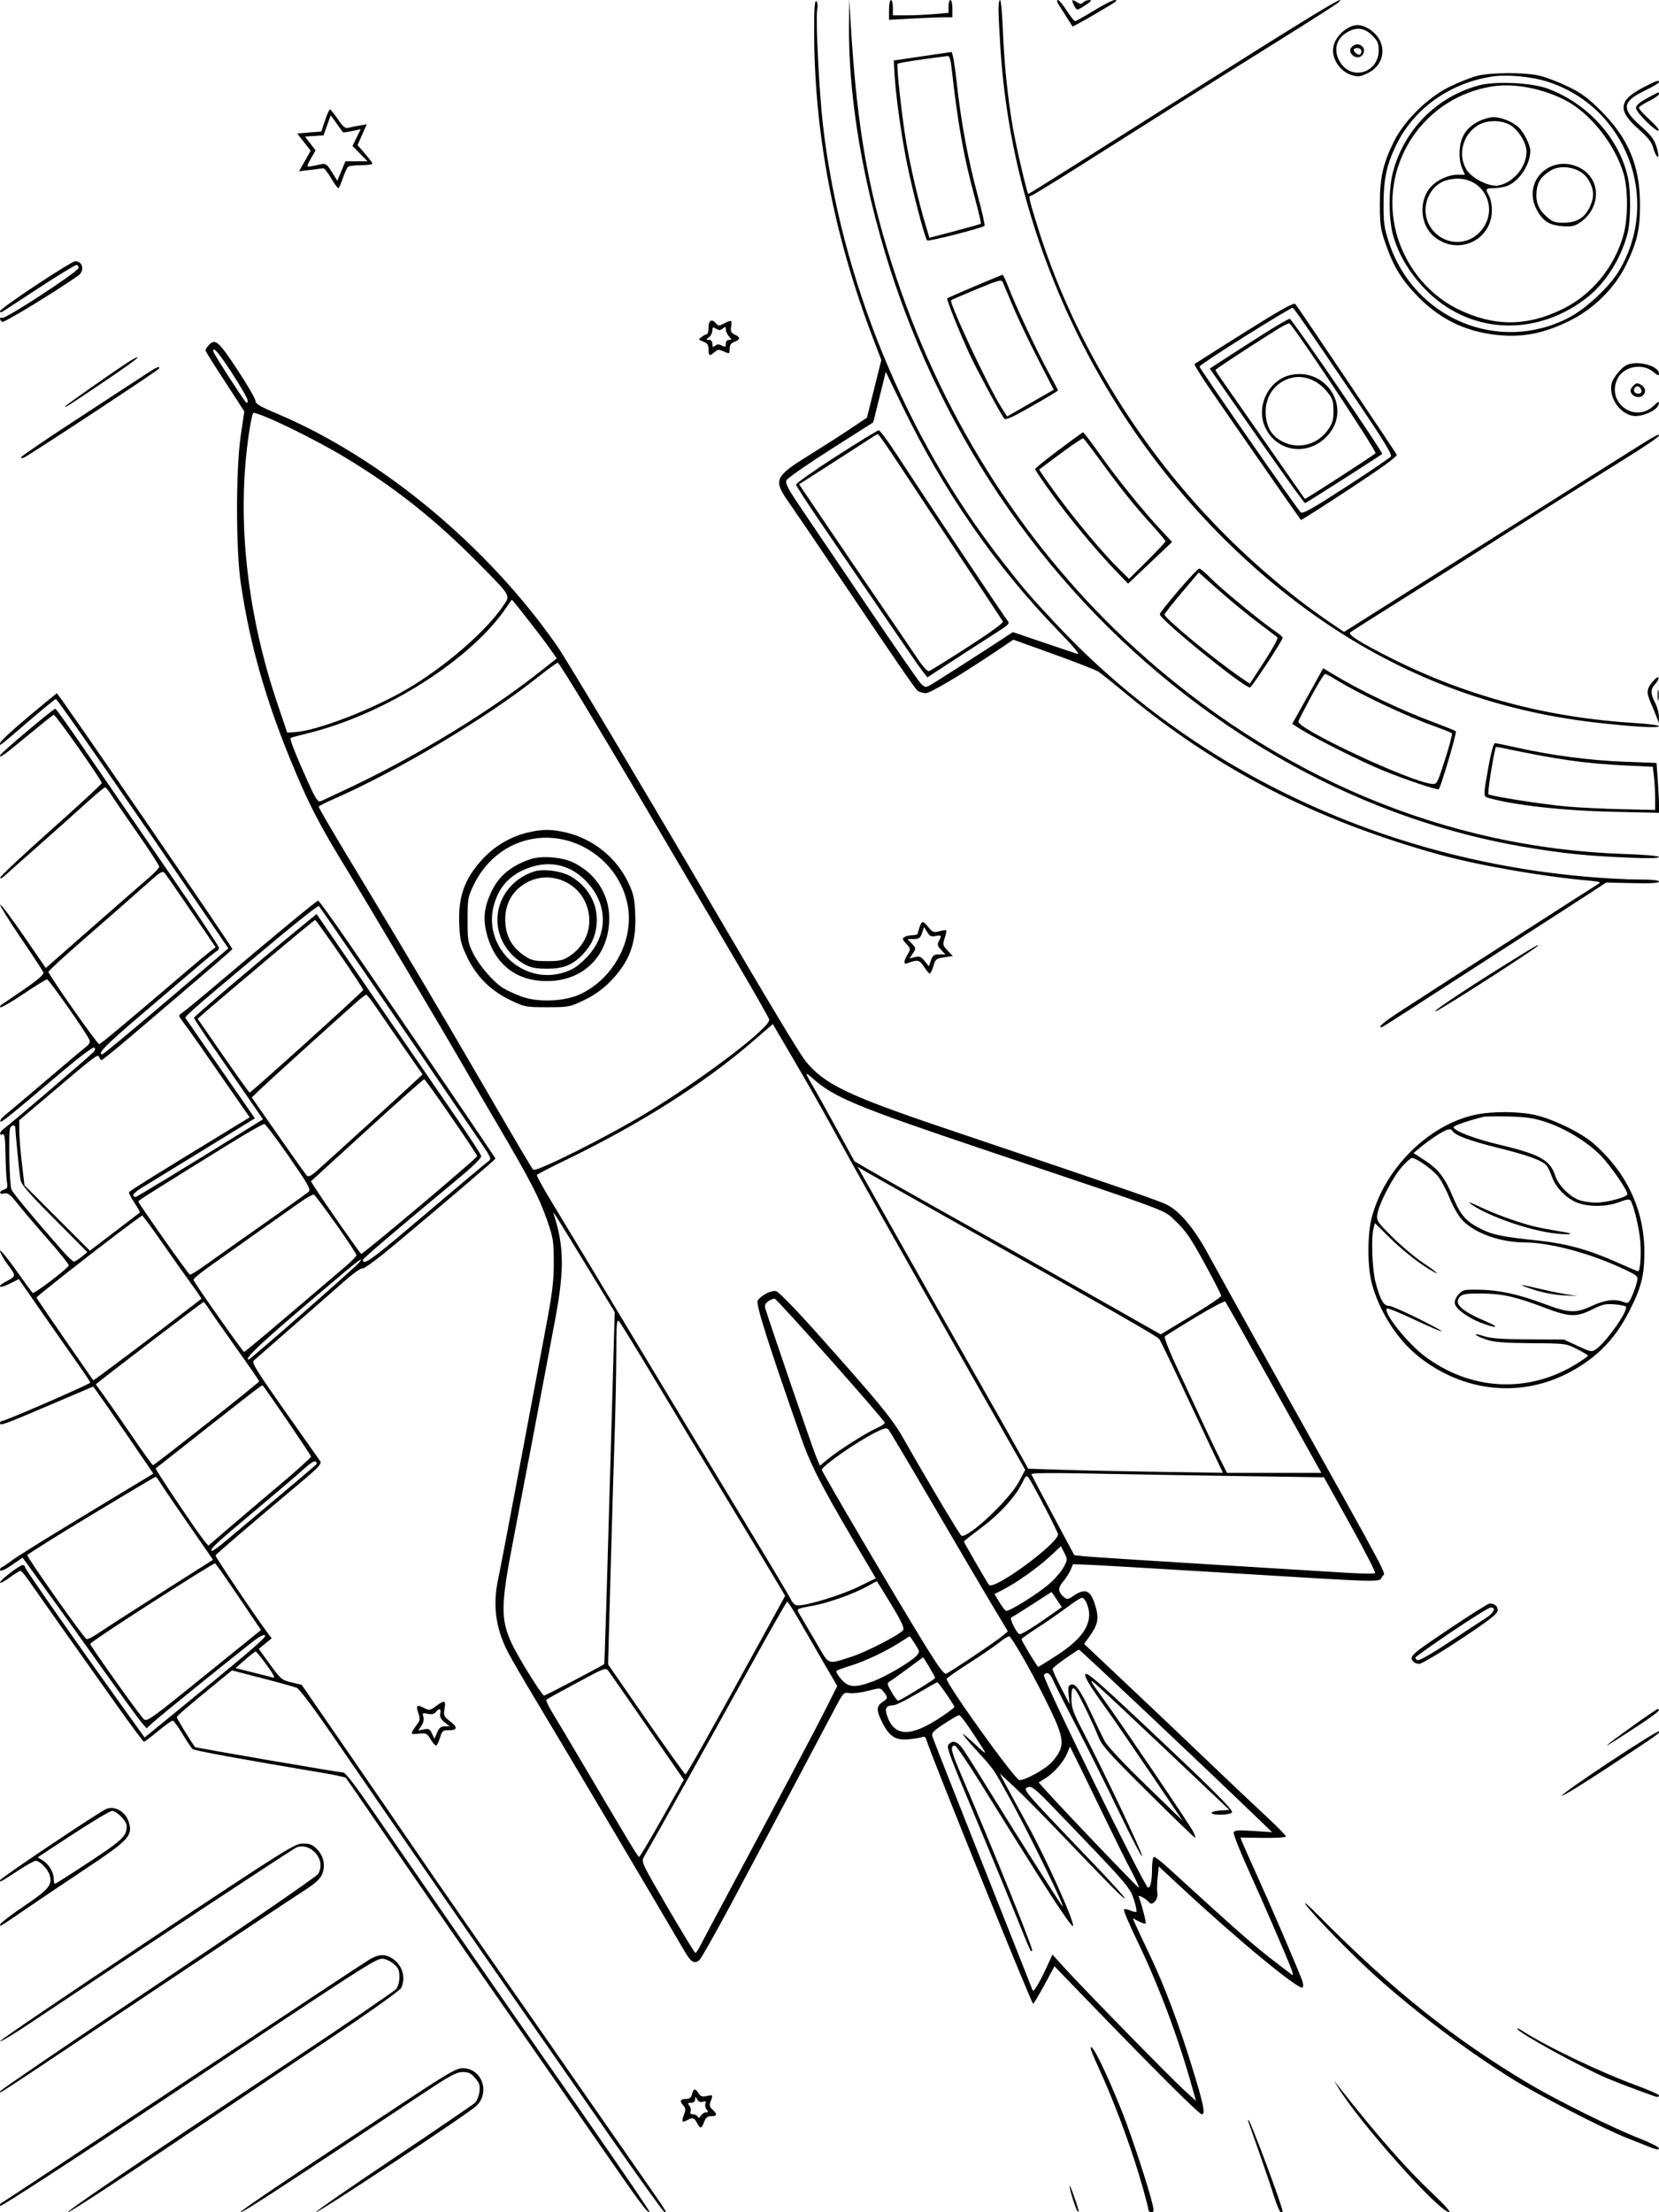 <svg xmlns="http://www.w3.org/2000/svg" width="864" height="1152" viewBox="0 0 864 1152" version="1.1">
	<path d="M 424 15.741 C 424 69.247, 434.142 122.355, 454.603 176 L 458.990 187.500 455.245 202.500 L 451.500 217.500 443 223.200 C 438.325 226.335, 428.495 232.635, 421.154 237.200 C 403.081 248.440, 402.513 249.909, 411.386 262.439 C 413.747 265.773, 423.248 279.750, 432.499 293.500 C 467.133 344.975, 476.439 358.533, 477.948 359.718 C 478.802 360.388, 480.662 360.951, 482.083 360.968 C 484.506 360.998, 501.166 351.047, 520.242 338.174 L 527.755 333.104 548.628 340.617 C 560.107 344.749, 570.625 348.857, 572 349.745 C 573.375 350.634, 579.450 355.476, 585.500 360.506 C 633.846 400.702, 685.205 427.160, 749.495 444.991 C 769.633 450.576, 802.930 456.380, 827.446 458.578 C 833.155 459.090, 834.045 459.394, 832.446 460.285 C 830.735 461.239, 760.894 506.134, 730.250 525.979 C 720.695 532.167, 717.309 535, 719.468 535 C 719.725 535, 725.912 531.110, 733.218 526.355 C 740.523 521.601, 762.925 507.134, 783 494.208 C 803.075 481.281, 823.325 468.200, 828 465.139 L 836.500 459.573 850.250 459.882 C 859.740 460.096, 864 459.852, 864 459.096 C 864 458.370, 860.374 457.998, 853.250 457.995 C 847.337 457.992, 834.980 457.327, 825.788 456.516 C 719.001 447.095, 621.370 400.689, 550.874 325.844 C 536.474 310.556, 533.435 307.015, 521.107 291.163 C 471.500 227.377, 437.753 144.890, 428.579 65 C 426.626 47.999, 424.753 10.840, 425.573 5.368 C 425.957 2.803, 425.776 0.980, 425.096 0.559 C 424.319 0.079, 424 4.499, 424 15.741 M 442.155 13 C 441.717 57.053, 452.360 111.743, 471.116 161.815 C 505.498 253.606, 566.210 330.137, 646 382.268 C 692.409 412.589, 743.538 432.744, 796 441.399 C 814.883 444.514, 826.524 445.683, 847.750 446.596 C 858.318 447.051, 864 446.948, 864 446.302 C 864 445.702, 856.762 445.064, 845.750 444.694 C 752.871 441.570, 664.766 404.556, 591.294 337.793 C 535.435 287.035, 492.267 220.187, 467.118 145.500 C 452.633 102.485, 446.353 67.852, 443.092 13 L 442.289 -0.500 442.155 13 M 463 5.154 L 463 10.307 475.157 9.654 C 481.843 9.294, 489.268 9, 491.657 9 L 496 9 496 4.500 C 496 2.025, 495.550 0, 495 0 C 494.450 0, 494 1.509, 494 3.353 L 494 6.707 486.349 7.353 C 482.141 7.709, 475.616 8, 471.849 8 L 465 8 465 4 C 465 1.800, 464.550 0, 464 0 C 463.450 0, 463 2.319, 463 5.154 M 520 4.767 C 520 7.389, 520.468 16.726, 521.039 25.517 C 528.254 136.490, 584.568 243.006, 672.001 311.055 C 719.593 348.096, 772.569 369.722, 832 376.372 C 851.069 378.505, 864 379.233, 864 378.172 C 864 377.677, 858.712 376.957, 852.250 376.572 C 806.434 373.844, 764.350 362.737, 725 342.987 C 708.598 334.755, 701.745 330.450, 703.205 329.297 C 703.917 328.734, 716.875 320.514, 732 311.030 C 747.125 301.545, 763.550 291.175, 768.500 287.984 C 781.053 279.892, 827.159 250.810, 847.250 238.311 C 856.462 232.580, 864 227.449, 864 226.910 C 864 225.588, 863.448 225.906, 839.312 241.138 C 827.866 248.363, 810.850 259.095, 801.500 264.989 C 792.150 270.882, 779.550 278.838, 773.500 282.667 C 767.450 286.496, 748.433 298.502, 731.241 309.346 L 699.982 329.062 693.741 324.850 C 673.873 311.441, 653.656 294.456, 635.393 275.829 C 591.569 231.132, 557.822 174.922, 540.039 117.005 C 535.717 102.930, 535.522 102, 536.884 102 C 537.370 102, 548.508 95.197, 561.634 86.881 C 610.794 55.739, 631.375 42.775, 663 23.029 C 680.875 11.868, 696.159 2.120, 696.964 1.368 C 702.782 -4.067, 686.923 5.568, 609 54.815 C 595.525 63.331, 573.569 77.206, 560.208 85.649 C 546.847 94.092, 535.751 101, 535.549 101 C 534.958 101, 529.197 76.314, 527.499 66.500 C 524.825 51.055, 522.978 33.134, 522.320 16.250 C 521.972 7.313, 521.307 0, 520.844 0 C 520.380 0, 520 2.145, 520 4.767 M 551.554 2.750 C 553.474 5.709, 558.316 13.319, 558.574 13.782 C 558.724 14.052, 571.679 6.686, 579 2.168 C 581.551 0.593, 581.982 0.006, 580.590 0.004 C 579.539 0.002, 574.656 2.475, 569.737 5.500 C 564.819 8.525, 560.405 11, 559.928 11 C 559.452 11, 557.478 8.525, 555.543 5.500 C 553.608 2.475, 551.517 0, 550.897 0 C 550.220 0, 550.482 1.098, 551.554 2.750 M 559.182 2.500 C 559.808 3.875, 560.679 5, 561.116 5 C 561.553 5, 563.569 3.875, 565.595 2.500 C 568.357 0.626, 568.794 0, 567.340 0 C 566.273 0, 564.849 0.551, 564.175 1.225 C 563.208 2.192, 562.536 2.192, 560.989 1.225 C 558.186 -0.525, 557.897 -0.321, 559.182 2.500 M 700.898 15.281 C 696.091 18.507, 693.522 23.636, 694.390 28.268 C 695.316 33.201, 699.307 37.712, 703.986 39.114 C 707.326 40.115, 708.400 39.985, 712.264 38.114 C 722.727 33.049, 722.471 19.957, 711.800 14.405 C 707.958 12.406, 704.803 12.660, 700.898 15.281 M 701.314 16.950 C 695.627 20.418, 694.324 26.553, 698.009 32.514 C 703.982 42.180, 718 37.839, 718 26.323 C 718 22.512, 717.464 21.264, 714.600 18.400 C 710.595 14.395, 706.278 13.924, 701.314 16.950 M 703.930 24.584 C 702.978 25.732, 702.905 26.626, 703.665 27.834 C 705.157 30.202, 708.146 30.521, 709.645 28.471 C 712.421 24.675, 706.946 20.951, 703.930 24.584 M 705 25.878 C 705 27.189, 707.585 29.082, 708.342 28.325 C 709.711 26.956, 708.922 25, 707 25 C 705.900 25, 705 25.395, 705 25.878 M 480 29.347 L 465.500 31.500 465.809 37.500 C 466.380 48.568, 469.050 68.311, 472.032 83.503 C 474.956 98.404, 481.554 123.835, 482.852 125.212 C 483.500 125.899, 511.595 118.738, 512.740 117.594 C 513.051 117.283, 511.451 110.159, 509.186 101.764 C 504.091 82.884, 500.489 63.495, 498.235 42.826 C 497.256 33.850, 496.074 27.042, 495.504 27.097 C 494.952 27.150, 487.975 28.163, 480 29.347 M 480.271 30.946 C 473.544 31.870, 467.799 32.868, 467.502 33.165 C 466.720 33.947, 469.689 60.942, 472.071 74.710 C 474.238 87.227, 478.360 104.834, 481.896 116.672 L 484.038 123.845 497.248 120.360 C 504.513 118.444, 510.629 116.705, 510.837 116.496 C 511.046 116.287, 509.604 110.128, 507.634 102.808 C 501.752 80.961, 498.874 64.818, 495.501 34.750 C 495.107 31.240, 494.397 29.052, 493.678 29.134 C 493.030 29.207, 486.997 30.023, 480.271 30.946 M 769 39.571 C 765.975 40.363, 759.675 42.871, 755 45.145 C 743.550 50.716, 731.193 62.923, 725.791 74 C 720.158 85.551, 718.596 92.641, 718.631 106.500 C 718.659 117.256, 718.979 119.409, 721.716 127.261 C 725.891 139.241, 730.171 146.110, 739 155.003 C 751.026 167.116, 765.188 173.508, 782.575 174.672 C 794.388 175.462, 804.424 173.324, 816.785 167.384 C 829.649 161.201, 840.815 150.278, 846.822 138 C 852.459 126.478, 854.083 119.579, 854.119 107 C 854.178 86.748, 848.225 72.235, 834.005 57.966 C 827.194 51.131, 823.807 48.604, 817 45.274 C 812.325 42.987, 805.735 40.415, 802.356 39.558 C 794.621 37.597, 776.517 37.604, 769 39.571 M 776.500 39.937 C 754.660 43.502, 736.311 56.708, 727.181 75.433 C 722.230 85.588, 720.591 93.136, 720.543 106 C 720.505 116.061, 720.863 118.608, 723.402 126.355 C 736.393 165.990, 780.796 184.456, 817.161 165.346 C 826.166 160.614, 838.343 149.204, 843.276 140.875 C 865.314 103.665, 846.921 55.487, 805.706 42.467 C 797.098 39.748, 784.401 38.648, 776.500 39.937 M 856 45.440 C 842.868 52.190, 842.252 57.451, 853.439 67.334 C 858.267 71.598, 860.217 74.090, 860.999 76.998 C 862.240 81.604, 864.408 83.664, 863.459 79.334 C 862.142 73.331, 860.640 71.037, 854.428 65.550 C 844.251 56.559, 844.731 52.911, 856.864 47.057 C 860.789 45.163, 864 43.251, 864 42.807 C 864 41.528, 862.916 41.885, 856 45.440 M 770 44.518 C 747.982 50.533, 731.063 67.767, 725.350 90 C 723.166 98.499, 723.167 113.543, 725.352 121.876 C 727.976 131.885, 733.652 141.622, 741.918 150.293 C 764.265 173.734, 798.848 175.955, 825.616 155.667 C 835.785 147.960, 843.962 135.337, 847.574 121.768 C 849.264 115.420, 849.425 100.108, 847.879 92.799 C 843.561 72.389, 827.164 54.048, 806.242 46.225 C 797.641 43.009, 778.776 42.121, 770 44.518 M 777.381 44.962 C 742.391 50.346, 719.174 83.837, 726.491 118.372 C 730.362 136.643, 742.780 152.850, 759.058 160.874 C 777.884 170.155, 795.116 170.155, 813.942 160.874 C 829.173 153.366, 841.056 138.767, 845.585 122 C 847.921 113.352, 847.918 98.487, 845.578 90.500 C 841.121 75.284, 828.388 59.141, 815.487 52.348 C 803.649 46.115, 788.708 43.219, 777.381 44.962 M 857.750 51.173 C 853.704 53.368, 852 54.886, 852 56.295 C 852 58.533, 863.283 69.558, 863.860 67.884 C 864.058 67.310, 861.693 64.588, 858.604 61.835 C 855.515 59.082, 853.247 56.409, 853.565 55.895 C 853.882 55.382, 856.360 53.838, 859.071 52.464 C 861.782 51.090, 864 49.524, 864 48.983 C 864 47.709, 864.381 47.576, 857.750 51.173 M 169.255 62.750 L 167.344 68.500 161.076 69 L 154.809 69.500 158.306 74 L 161.803 78.500 158.778 83.837 L 155.753 89.175 161.627 88.471 C 164.857 88.084, 167.906 87.707, 168.403 87.634 C 168.899 87.560, 170.699 89.855, 172.403 92.732 C 174.106 95.610, 175.801 97.973, 176.170 97.982 C 176.538 97.992, 177.617 95.638, 178.567 92.750 C 179.517 89.862, 180.791 87.169, 181.397 86.765 C 182.004 86.361, 185.088 86.024, 188.250 86.015 C 191.412 86.007, 193.987 85.662, 193.970 85.250 C 193.954 84.838, 192.203 82.490, 190.079 80.032 L 186.218 75.565 188.611 70.154 L 191.003 64.744 187.252 65.371 C 185.188 65.717, 182.578 66.253, 181.450 66.564 C 179.826 67.011, 178.685 66.078, 175.950 62.066 C 174.053 59.282, 172.200 57.003, 171.833 57.002 C 171.467 57.001, 170.307 59.587, 169.255 62.750 M 170.363 65.265 L 168.486 70.500 163.669 70.808 L 158.851 71.116 161.602 74.723 L 164.354 78.331 162.177 82.114 C 159.433 86.882, 159.453 87.152, 162.500 86.519 C 163.875 86.234, 166.120 85.768, 167.488 85.484 C 169.594 85.047, 170.415 85.673, 172.828 89.549 L 175.679 94.130 177.784 89.065 L 179.889 84 185.648 84 L 191.406 84 187.502 80.003 L 183.599 76.005 185.719 71.641 L 187.840 67.277 183.349 68.234 C 180.879 68.761, 178.730 69.036, 178.572 68.846 C 178.414 68.656, 176.925 66.594, 175.262 64.265 L 172.240 60.031 170.363 65.265 M 770.204 63.128 C 763.899 66.249, 760.703 70.963, 760.202 77.880 C 759.933 81.602, 760.327 84.848, 761.345 87.282 L 762.898 91 758.909 91 C 754.420 91, 748.582 93.643, 745.317 97.153 C 738.849 104.106, 739.414 116.645, 746.475 122.844 C 758.712 133.588, 777.084 125.421, 776.965 109.290 C 776.945 106.655, 776.286 103.375, 775.500 102 C 773.399 98.325, 773.605 98, 778.032 98 C 780.250 98, 783.519 97.392, 785.298 96.649 C 791.456 94.076, 797.029 85.412, 796.972 78.500 C 796.948 75.513, 793.590 68.800, 790.868 66.298 C 787.682 63.368, 781.831 61, 777.782 61.001 C 775.977 61.001, 772.567 61.959, 770.204 63.128 M 769.971 65.093 C 761.985 69.726, 759.059 80.179, 763.546 88.041 C 766.240 92.761, 775.553 97.494, 780.368 96.591 C 788.174 95.126, 795 86.912, 795 78.984 C 795 74.136, 790.267 66.829, 785.734 64.678 C 780.943 62.404, 774.304 62.579, 769.971 65.093 M 807.401 86.846 C 798.915 90.823, 795.766 100.465, 800.185 108.941 C 803.383 115.077, 806.773 117.286, 813.737 117.774 C 818.556 118.111, 820.069 117.790, 822.976 115.815 C 830.445 110.739, 833.271 101.292, 829.501 94.002 C 825.606 86.469, 815.315 83.137, 807.401 86.846 M 807.500 88.861 C 802.702 91.824, 800.799 94.604, 800.254 99.443 C 799.618 105.079, 801.226 109.113, 805.658 113.005 C 808.517 115.514, 809.915 115.999, 814.285 115.996 C 821.231 115.991, 825.529 113.320, 828.160 107.371 C 830.427 102.246, 830.137 98.373, 827.115 93.420 C 823.472 87.449, 813.528 85.137, 807.500 88.861 M 751.149 94.696 C 743.515 98.458, 740.172 108.592, 743.974 116.445 C 749.092 127.019, 762.821 129.272, 770.702 120.831 C 780.949 109.857, 773.740 92.945, 758.849 93.023 C 756.457 93.035, 752.992 93.788, 751.149 94.696 M 18.750 148.513 C 8.438 155.339, 0 161.418, 0 162.021 C 0 162.643, 0.541 162.784, 1.250 162.348 C 1.938 161.924, 10.593 156.272, 20.485 149.788 C 30.377 143.305, 39.072 138, 39.808 138 C 40.544 138, 41.001 138.739, 40.823 139.641 C 40.426 141.656, 2.994 166.120, 1.250 165.504 C -0.452 164.903, -0.348 166.929, 1.357 167.583 C 2.434 167.997, 30.309 150.964, 40.750 143.512 C 44.276 140.996, 43.120 135.918, 39.050 136.051 C 38.197 136.079, 29.063 141.687, 18.750 148.513 M 507.589 149.094 C 499.938 152.336, 493.507 155.160, 493.297 155.369 C 492.801 155.866, 499.683 173.032, 504.977 184.500 C 508.464 192.055, 519.760 213.122, 522.872 217.875 C 523.585 218.963, 526.612 217.636, 537.386 211.510 C 544.874 207.253, 551 203.567, 551 203.320 C 551 203.072, 548.845 198.961, 546.210 194.185 C 540.373 183.600, 529.297 160.122, 525.484 150.250 C 523.944 146.262, 522.418 143.045, 522.092 143.100 C 521.766 143.154, 515.240 145.852, 507.589 149.094 M 508.607 150.599 C 501.517 153.543, 495.547 156.119, 495.343 156.324 C 494.150 157.517, 514.473 200.975, 521.233 211.688 L 524.507 216.875 536.649 209.919 L 548.792 202.962 540.458 186.731 C 535.875 177.804, 530.050 165.550, 527.515 159.500 C 524.980 153.450, 522.590 147.768, 522.203 146.873 C 521.594 145.463, 519.779 145.961, 508.607 150.599 M 648 173.176 C 633.975 181.983, 622.308 189.376, 622.074 189.604 C 621.840 189.832, 625.064 195.077, 629.238 201.259 C 635.345 210.305, 676.550 269.659, 677.519 270.805 C 677.660 270.972, 689.103 263.660, 702.947 254.555 C 720.184 243.218, 727.890 237.606, 727.395 236.750 C 725.546 233.556, 675.622 159.361, 674.628 158.331 C 673.776 157.448, 667.272 161.074, 648 173.176 M 648.500 175.069 C 635.300 183.338, 624.592 190.468, 624.704 190.915 C 625.085 192.427, 674.964 264.237, 677.392 266.769 C 678.365 267.783, 683.098 265.133, 701.054 253.518 C 713.399 245.533, 723.906 238.390, 724.403 237.645 C 725.047 236.680, 720.177 228.709, 707.450 209.895 C 678.869 167.647, 673.946 160.514, 673.202 160.267 C 672.816 160.139, 661.700 166.800, 648.500 175.069 M 658.500 173.622 C 651.900 177.809, 642.796 183.641, 638.268 186.582 L 630.037 191.931 644.156 212.216 C 666.592 244.449, 679.127 262, 679.713 262 C 680.109 262, 717.471 238.170, 719.841 236.405 C 720.584 235.852, 672.813 166, 671.696 166.006 C 671.038 166.009, 665.100 169.436, 658.500 173.622 M 369 170.500 C 369 172.425, 368.636 174, 368.191 174 C 367.746 174, 366.509 174.641, 365.441 175.425 C 363.566 176.802, 363.594 176.886, 366.250 177.901 C 368.412 178.726, 369 179.597, 369 181.975 C 369 185.428, 369.590 185.681, 372.175 183.341 C 373.680 181.980, 374.464 181.890, 376.551 182.841 C 379.955 184.392, 380 184.375, 380 181.475 C 380 179.702, 380.744 178.667, 382.500 178 C 385.625 176.812, 385.676 175.629, 382.659 174.255 C 380.760 173.389, 380.404 172.605, 380.773 170.094 C 381.290 166.569, 380.988 166.438, 377.051 168.474 C 374.540 169.772, 374.056 169.772, 372.978 168.474 C 370.785 165.832, 369 166.741, 369 170.500 M 664 172.257 C 645.519 184.008, 633 192.253, 633 192.672 C 633 192.930, 634.955 195.922, 637.345 199.321 C 639.735 202.719, 650.159 217.650, 660.511 232.500 C 670.863 247.350, 679.431 259.636, 679.552 259.802 C 679.790 260.131, 714.949 237.420, 716.368 236.020 C 717.248 235.152, 673.227 168.856, 671.453 168.379 C 670.929 168.239, 667.575 169.983, 664 172.257 M 371 172.131 C 371 173.313, 370.212 174.877, 369.250 175.608 C 367.583 176.873, 367.583 176.938, 369.250 176.968 C 370.357 176.988, 371 177.780, 371 179.122 C 371 180.854, 371.265 181.025, 372.436 180.053 C 373.502 179.168, 374.404 179.146, 375.936 179.966 C 377.707 180.914, 378 180.782, 378 179.035 C 378 177.808, 378.657 177, 379.655 177 C 381.195 177, 381.195 176.873, 379.655 175.171 C 378.745 174.165, 378 172.535, 378 171.549 C 378 170.027, 377.760 169.954, 376.419 171.067 C 375.174 172.101, 374.430 172.125, 372.919 171.181 C 371.251 170.140, 371 170.264, 371 172.131 M 108.655 179.829 C 107.745 180.835, 107 181.987, 107 182.390 C 107 182.792, 109.999 187.707, 113.663 193.311 C 117.328 198.915, 121.880 205.922, 123.778 208.881 L 127.230 214.263 125.365 226.881 C 122.805 244.201, 122.808 286, 125.369 303.500 C 130.507 338.606, 140.235 371.100, 157.009 409.191 C 162.698 422.109, 168.558 433.034, 178.733 449.691 C 191.246 470.176, 234.407 542.892, 241.536 555.500 C 243.091 558.250, 250.978 571.750, 259.062 585.500 C 276.323 614.860, 280.951 623.842, 285.235 636.297 C 288.099 644.624, 288.401 646.642, 288.407 657.500 C 288.412 667.648, 287.682 673.358, 283.673 694.500 C 281.066 708.250, 274.880 741.100, 269.925 767.500 C 264.971 793.900, 260.261 818.514, 259.459 822.197 C 256.530 835.644, 258.090 847.735, 264.336 860 C 266.157 863.575, 272.953 875.275, 279.439 886 C 290.292 903.948, 348.176 1001.639, 356.169 1015.499 C 359.799 1021.791, 361.472 1022.896, 364.167 1020.779 C 365.062 1020.076, 372.523 1006.900, 380.747 991.500 C 395.416 964.031, 426.528 905.443, 434.999 889.337 C 439.159 881.429, 439.390 881.189, 442.401 881.678 C 444.110 881.955, 448.419 881.428, 451.977 880.506 C 458.400 878.842, 458.456 878.845, 460.222 881.026 C 462.550 883.901, 462.475 884.459, 459.500 886.408 C 456.359 888.466, 456.352 890.787, 459.467 896.935 C 463.192 904.285, 466.284 906.297, 473 905.737 C 476.025 905.484, 479.247 904.958, 480.160 904.567 C 481.363 904.051, 482.012 904.494, 482.520 906.178 C 484.990 914.364, 537.384 1043.881, 538.057 1043.465 C 538.516 1043.181, 541.205 1038.670, 544.033 1033.439 L 549.175 1023.928 568.776 1044.214 C 602.645 1079.267, 624.511 1101, 625.908 1101 C 627.911 1101, 626.809 1095.731, 620.639 1075.790 C 613.646 1053.192, 606.188 1033.474, 598.779 1018 C 595.488 1011.125, 592.152 1004.019, 591.367 1002.208 L 589.938 998.917 593.062 1000.532 C 594.780 1001.421, 596.396 1001.938, 596.652 1001.681 C 597.054 1001.280, 594.750 992.204, 593.213 988.134 C 592.784 986.997, 593.101 986.983, 595.098 988.047 C 596.419 988.751, 597.966 989.958, 598.535 990.730 C 600.055 992.790, 603.404 988.867, 602.752 985.790 C 602.485 984.531, 602.544 980.900, 602.883 977.723 L 603.500 971.945 616 983.568 C 644.889 1010.431, 676.693 1036.637, 678.394 1034.982 C 678.919 1034.472, 678.748 1032.743, 677.983 1030.806 C 674.161 1021.127, 662.240 993.398, 655.496 978.500 C 651.263 969.150, 647.398 960.464, 646.905 959.198 L 646.010 956.897 657.755 957.059 C 664.215 957.148, 669.586 956.834, 669.691 956.360 C 669.796 955.887, 665.296 951.264, 659.691 946.086 C 654.086 940.908, 640.275 927.841, 629 917.048 C 617.725 906.255, 599.725 889.160, 589 879.058 C 578.275 868.956, 568.400 859.650, 567.056 858.379 L 564.613 856.067 567.657 851.784 C 571.781 845.981, 572.384 842.832, 570.566 836.580 C 568.045 827.907, 565.316 826.681, 558.715 831.256 C 556.434 832.837, 555.654 832.958, 554.410 831.925 C 550.954 829.057, 550.757 827.077, 553.594 823.711 C 555.083 821.945, 556.866 819.160, 557.556 817.521 L 558.812 814.543 566.656 814.831 C 570.970 814.990, 603.300 816.880, 638.500 819.031 C 723.565 824.229, 718.048 824.099, 719.839 820.946 C 721.457 818.098, 727.934 830.269, 661.329 711 C 647.047 685.425, 632.468 659.137, 628.931 652.582 C 622.225 640.154, 614.515 630.862, 608.203 627.603 C 603.654 625.254, 590.994 620.885, 493.091 587.880 C 441.537 570.501, 429.290 564.620, 419.540 552.560 C 416.430 548.713, 400.351 521.973, 370.197 470.500 C 333.468 407.803, 295.179 343.653, 290.216 336.500 C 254.108 284.461, 198.380 238.227, 144.250 215.402 C 135.306 211.631, 133 210.253, 133 208.680 C 133 207.592, 128.734 200.244, 123.520 192.351 C 113.682 177.458, 112.047 176.081, 108.655 179.829 M 111 182.861 C 111 183.757, 126.417 207.781, 128.063 209.450 C 128.650 210.046, 129 209.723, 129 208.587 C 129 207.589, 125.349 201.199, 120.886 194.387 C 113.612 183.281, 111 180.236, 111 182.861 M 66.500 188.758 C 56.086 195.626, 34 211.154, 34 211.608 C 34 212.289, 34.489 211.984, 49.500 201.920 C 66.002 190.856, 72.760 185.984, 71.497 186.060 C 70.949 186.093, 68.700 187.307, 66.500 188.758 M 847.418 189.969 C 844.699 191.069, 840.163 196.500, 839.390 199.584 C 837.638 206.561, 843.205 215.198, 850.313 216.531 C 854.873 217.386, 863.300 213.633, 863.853 210.500 C 864.162 208.752, 863.835 208.851, 861.259 211.288 C 851.206 220.797, 836.145 209.289, 842.517 196.967 C 845.735 190.745, 855.429 188.966, 860.923 193.589 C 863.337 195.620, 864 195.832, 864 194.574 C 864 190.587, 853.263 187.604, 847.418 189.969 M 74.456 195.827 C 70.582 198.397, 54.719 208.762, 39.206 218.860 C 23.693 228.958, 11 237.637, 11 238.146 C 11 238.706, 11.689 238.701, 12.750 238.131 C 17.871 235.382, 82.551 192.769, 82.833 191.958 C 83.431 190.239, 81.612 191.080, 74.456 195.827 M 458.050 206.797 L 454.780 219.948 432.640 234.031 C 420.463 241.777, 410.089 249, 409.586 250.083 C 408.843 251.681, 410.353 254.536, 417.621 265.276 C 422.544 272.549, 437.972 295.375, 451.906 316 C 465.840 336.625, 478.255 354.558, 479.495 355.852 C 481.472 357.914, 482.043 358.051, 484.125 356.964 C 486.119 355.923, 512.058 339.331, 524 331.459 L 527.500 329.151 543 334.435 C 551.525 337.341, 559.625 340.068, 561 340.494 C 562.706 341.023, 559.681 337.335, 551.476 328.884 C 518.513 294.935, 491.229 255.558, 469.497 210.573 L 461.320 193.647 458.050 206.797 M 672.456 195.217 C 660.797 197.578, 653.843 211.564, 658.890 222.500 C 665.153 236.069, 682.557 237.806, 692.251 225.828 C 703.639 211.758, 690.570 191.549, 672.456 195.217 M 671.791 196.988 C 663.527 199.480, 658.542 206.996, 659.193 215.987 C 659.683 222.764, 662.465 227.176, 668.044 230.023 C 676.312 234.241, 686.258 231.568, 691.736 223.656 C 693.992 220.398, 694.494 218.601, 694.466 213.883 C 694.437 208.982, 693.971 207.522, 691.408 204.301 C 686.172 197.719, 678.658 194.919, 671.791 196.988 M 850.418 201.091 C 849.019 202.637, 848.835 203.518, 849.644 204.809 C 851.060 207.068, 854.371 207.463, 855.949 205.561 C 857.497 203.696, 856.783 201.489, 854.182 200.098 C 852.663 199.284, 851.861 199.496, 850.418 201.091 M 851.688 201.646 C 850.272 203.061, 851.073 205, 853.073 205 C 854.471 205, 855.041 204.457, 854.823 203.333 C 854.466 201.492, 852.759 200.574, 851.688 201.646 M 130.192 222.250 C 122.882 266.505, 127.909 317.334, 144.439 366.311 L 149.566 381.500 153.786 381.232 C 165.194 380.506, 194.156 369.348, 212.119 358.759 C 231.852 347.127, 252.969 328.863, 261.906 315.700 C 265.944 309.753, 266.664 310.987, 248.362 292.493 C 226.190 270.089, 204.935 253.316, 179 237.758 C 162.876 228.086, 135.827 215.004, 131.945 215.001 C 131.640 215, 130.851 218.262, 130.192 222.250 M 435.500 237.618 C 423.950 245.043, 414.549 251.687, 414.609 252.382 C 414.670 253.077, 420.552 262.163, 427.681 272.573 C 434.810 282.983, 448.902 303.650, 458.996 318.500 C 469.091 333.350, 478.613 347.129, 480.156 349.119 L 482.961 352.738 496.929 343.619 C 504.611 338.604, 514.332 332.327, 518.532 329.671 C 525.462 325.287, 526.031 324.687, 524.699 323.171 C 523.203 321.468, 482.126 259.891, 467.049 236.750 C 462.480 229.738, 458.238 224.027, 457.621 224.059 C 457.004 224.092, 447.050 230.193, 435.500 237.618 M 551.329 234.357 C 544.635 239.386, 539.122 243.847, 539.079 244.271 C 539.036 244.695, 543.155 250.770, 548.233 257.771 C 557.707 270.832, 570.886 286.652, 581.500 297.703 L 587.500 303.951 598.969 293.086 L 610.437 282.222 604.266 275.625 C 595.221 265.956, 581.460 248.870, 572.470 236.148 C 568.137 230.017, 564.347 225.048, 564.046 225.107 C 563.746 225.166, 558.023 229.329, 551.329 234.357 M 450.946 229.828 C 447.892 231.847, 438.816 237.705, 430.777 242.844 L 416.161 252.187 430.795 273.844 C 438.844 285.755, 451.451 304.275, 458.812 315 C 466.172 325.725, 474.513 337.980, 477.347 342.233 C 480.788 347.397, 482.978 349.792, 483.938 349.442 C 484.729 349.154, 493.834 343.482, 504.172 336.837 C 515.796 329.366, 522.714 324.326, 522.303 323.628 C 521.938 323.008, 511.925 307.875, 500.051 290 C 488.177 272.125, 473.818 250.412, 468.141 241.750 C 462.465 233.088, 457.523 226.035, 457.160 226.078 C 456.797 226.120, 454.001 227.808, 450.946 229.828 M 552.472 236.096 C 546.437 240.559, 541.374 244.327, 541.220 244.469 C 541.065 244.611, 544.914 250.184, 549.773 256.854 C 559.770 270.577, 574.195 287.844, 582.454 295.973 L 588.015 301.446 597.507 291.993 C 602.728 286.793, 607 282.240, 607 281.873 C 607 281.507, 603.962 277.861, 600.250 273.773 C 590.885 263.460, 583.694 254.510, 573.513 240.500 C 568.717 233.900, 564.490 228.383, 564.118 228.241 C 563.747 228.098, 558.506 231.633, 552.472 236.096 M 613.750 307.488 C 608.388 313.735, 604 319.298, 604 319.849 C 604 322.573, 647.634 358, 650.988 358 C 651.868 358, 668 333.469, 668 332.131 C 668 331.655, 666.209 330.081, 664.020 328.632 C 657.336 324.209, 635.800 306.497, 630.538 301.094 C 627.808 298.292, 625.108 296.029, 624.538 296.064 C 623.967 296.100, 619.112 301.240, 613.750 307.488 M 615.395 308.652 C 610.503 314.432, 606.500 319.542, 606.500 320.006 C 606.500 321.956, 632.891 343.775, 646.207 352.834 L 650.914 356.037 658.516 344.378 C 662.697 337.965, 665.754 332.381, 665.309 331.968 C 664.864 331.555, 660.225 328.001, 655 324.070 C 649.775 320.138, 640.728 312.696, 634.895 307.532 L 624.291 298.141 615.395 308.652 M 264.355 315.379 C 246.204 343.070, 200.371 372.234, 159.628 382.019 C 155.299 383.059, 151.570 384.097, 151.342 384.325 C 150.792 384.874, 153.978 392.960, 160.151 406.684 C 164.165 415.610, 165.516 417.749, 166.840 417.278 C 167.753 416.954, 175.700 413.245, 184.500 409.037 C 218.704 392.682, 255.306 370.251, 281.232 349.755 L 289.964 342.851 285.732 336.833 C 282.605 332.386, 268.289 313.995, 266.651 312.322 C 266.555 312.223, 265.522 313.599, 264.355 315.379 M 279.500 353.112 C 253.029 374.118, 206.903 401.596, 173.751 416.108 C 169.489 417.974, 166.002 419.736, 166.001 420.024 C 165.999 420.826, 173.206 433.101, 189.175 459.500 C 207.770 490.241, 228.887 525.862, 247.269 557.500 C 270.096 596.788, 276.869 608.269, 277.717 609.117 C 279.129 610.529, 315.842 592.181, 336 579.990 C 365.958 561.870, 401.427 534.927, 400.601 530.917 C 400.422 530.047, 392.483 516.097, 382.961 499.917 C 373.438 483.738, 359.972 460.825, 353.036 449 C 317.589 388.567, 291.393 345.049, 290.500 345.109 C 289.950 345.146, 285 348.748, 279.500 353.112 M 683.441 358.233 C 680.311 363.880, 676.670 370.400, 675.350 372.721 L 672.949 376.943 677.225 379.661 C 685.065 384.645, 709.364 396.806, 720.500 401.319 C 732.837 406.319, 748.733 411.626, 749.337 410.946 C 750.478 409.661, 758.799 381.404, 758.202 380.840 C 757.816 380.475, 753 378.504, 747.500 376.460 C 729.060 369.608, 708.539 359.781, 693.316 350.513 L 689.132 347.965 683.441 358.233 M 682.817 362.750 C 679.343 369.212, 676.361 375.027, 676.192 375.672 C 675.219 379.371, 733.936 406.910, 745.510 408.183 C 748.378 408.498, 748.419 408.426, 752.574 395.500 C 754.873 388.350, 756.471 382.210, 756.127 381.855 C 755.782 381.501, 752.125 380.009, 748 378.540 C 731.956 372.828, 707.200 361.104, 694.770 353.332 C 692.718 352.049, 690.611 351, 690.087 351 C 689.563 351, 686.292 356.288, 682.817 362.750 M 860.704 354.940 C 857.574 358.660, 857.377 360.645, 859.630 365.782 C 860.527 367.827, 861.857 371.075, 862.587 373 L 863.912 376.500 863.956 373.210 C 863.980 371.401, 863.100 368.156, 862 366 C 859.466 361.032, 859.481 358.934, 862.072 356.153 C 863.211 354.930, 863.978 353.434, 863.776 352.828 C 863.574 352.222, 862.192 353.172, 860.704 354.940 M 863.272 362 C 863.272 364.475, 863.467 365.488, 863.706 364.250 C 863.944 363.012, 863.944 360.988, 863.706 359.750 C 863.467 358.512, 863.272 359.525, 863.272 362 M 14.957 373.056 C 7.006 379.687, 0.336 385.861, 0.135 386.775 C -0.301 388.755, -1.562 389.717, 15.902 374.750 C 22.801 368.837, 28.750 364, 29.122 364 C 29.857 364, 66.982 417.592, 110.295 481.179 L 118.932 493.858 86.511 521.483 C 68.680 536.676, 53.733 549.083, 53.296 549.053 C 50.439 548.862, 54.988 544.245, 74 528.044 C 85.825 517.967, 99.243 506.522, 103.818 502.611 C 108.393 498.700, 112.556 495.350, 113.068 495.167 C 113.581 494.983, 114 494.230, 114 493.492 C 114 492.755, 101.823 474.455, 86.941 452.826 C 72.058 431.197, 53.045 403.508, 44.691 391.297 C 36.336 379.085, 29.192 369.072, 28.816 369.047 C 27.851 368.981, 0.580 391.948, 0.125 393.211 C -0.585 395.179, 1.814 393.470, 14.461 383 C 21.437 377.225, 27.511 372.367, 27.958 372.205 C 28.814 371.894, 53 406.281, 53 407.808 C 53 408.295, 41.188 419.201, 26.750 432.046 C 12.313 444.890, 0.343 456.097, 0.151 456.949 C -0.059 457.880, 1.141 457.268, 3.151 455.420 C 4.993 453.726, 12.575 446.986, 20 440.442 C 27.425 433.899, 38.095 424.372, 43.711 419.272 C 49.327 414.173, 54.277 410.001, 54.711 410.002 C 55.145 410.003, 56.721 411.937, 58.214 414.300 C 59.707 416.664, 65.895 425.710, 71.964 434.404 C 78.034 443.098, 82.971 450.726, 82.935 451.355 C 82.899 451.985, 80.506 454.525, 77.618 457 C 74.729 459.475, 61.450 471.082, 48.108 482.793 L 23.850 504.087 12.175 487.102 C 5.754 477.760, 0.336 470.582, 0.136 471.150 C -0.064 471.718, 4.774 479.529, 10.886 488.509 C 16.999 497.489, 22.258 505.510, 22.575 506.334 C 22.981 507.393, 20.122 509.932, 12.825 514.992 C 7.146 518.930, 1.829 522.534, 1.008 523.001 C 0.188 523.468, -0.179 524.155, 0.194 524.527 C 0.566 524.899, 5.964 521.783, 12.189 517.602 C 18.414 513.421, 23.958 510, 24.509 510 C 25.441 510, 44.352 536.928, 46.438 541.224 C 47.201 542.797, 46.744 543.649, 43.981 545.812 C 42.115 547.272, 32.495 555.372, 22.604 563.810 C 12.714 572.249, 3.539 580.004, 2.217 581.044 C 0.894 582.085, -0.033 583.379, 0.156 583.920 C 0.494 584.887, 4.311 581.815, 33.390 557.172 C 41.391 550.391, 48.423 545.144, 49.017 545.511 C 49.767 545.974, 49.700 546.657, 48.799 547.745 C 47.462 549.358, 5.327 585.417, 1.910 587.872 C -0.269 589.437, -0.679 591.474, 1.341 590.700 C 2.405 590.291, 2.720 592.481, 2.871 601.343 C 2.976 607.479, 3.314 613.919, 3.624 615.653 C 4.086 618.245, 3.814 618.924, 2.093 619.470 C -0.730 620.366, -0.589 622.180, 2.250 621.495 C 4.089 621.052, 5.379 622.061, 9.313 627.020 C 11.960 630.357, 19.076 638.718, 25.127 645.600 C 31.178 652.482, 35.987 658.499, 35.814 658.971 C 35.167 660.737, 17.637 674.034, 16.946 673.283 C 16.550 672.852, 12.575 667.370, 8.113 661.101 C 3.651 654.831, -0 650.463, 0 651.394 C 0 652.324, 1.853 655.594, 4.119 658.660 C 8.531 664.633, 8.565 664.414, 2.750 667.562 C -2.132 670.206, -0.166 671.118, 4.890 668.556 L 9.780 666.078 22.083 683.789 C 28.849 693.530, 37.224 705.507, 40.693 710.406 C 44.162 715.304, 47 719.622, 47 720.001 C 47 720.744, 2.734 740, 1.026 740 C 0.462 740, 0 740.480, 0 741.067 C 0 742.595, 1.858 741.919, 26.500 731.423 L 48.500 722.052 50.500 724.701 C 51.600 726.158, 58.655 736.353, 66.179 747.356 L 79.857 767.363 74.679 770.516 C 71.830 772.251, 56.225 781.689, 40 791.490 C 23.775 801.291, 8.560 810.787, 6.188 812.592 C 3.817 814.397, 1.387 816.038, 0.788 816.237 C 0.190 816.437, -0.120 817.115, 0.100 817.744 C 0.341 818.432, 2.741 817.344, 6.132 815.008 L 11.764 811.128 21.695 824.814 C 27.158 832.341, 36.750 845.700, 43.012 854.500 C 62.876 882.415, 72.313 895.433, 74.374 897.764 L 76.375 900.028 79.438 897.157 C 82.556 894.234, 124.529 860.283, 132.656 854.110 C 135.532 851.926, 137.464 851.064, 138.087 851.687 C 138.961 852.561, 129.041 860.998, 83.468 898.145 L 75.315 904.791 63.723 888.645 C 38.903 854.076, 13 816.986, 13 816.017 C 13 815.458, 12.478 815, 11.841 815 C 10.195 815, -0 822.850, -0 824.118 C -0 824.697, 2.198 823.557, 4.884 821.585 C 7.570 819.613, 10.158 818.010, 10.634 818.021 C 11.110 818.033, 12.651 819.721, 14.057 821.771 C 17.310 826.513, 44.447 864.940, 61.358 888.750 C 68.487 898.788, 74.610 907, 74.965 907 C 75.320 907, 78.611 904.525, 82.279 901.500 C 85.946 898.475, 89.389 896, 89.929 896 C 90.469 896, 92.767 899.125, 95.037 902.945 C 97.306 906.765, 99.689 910.311, 100.331 910.826 C 101.355 911.647, 126.730 916.292, 167 923.030 C 173.875 924.180, 179.780 925.432, 180.122 925.811 C 180.464 926.190, 186.739 935.275, 194.066 946 C 214.032 975.226, 242.612 1016.594, 267.989 1053 C 280.449 1070.875, 300.445 1099.675, 312.426 1117 C 333.526 1147.512, 337.508 1152.883, 338.337 1151.944 C 338.681 1151.555, 313.834 1115.434, 276.123 1061.500 C 258.325 1036.046, 211.474 968.321, 195 944.233 C 185.224 929.940, 179.913 923.027, 178.699 923.016 C 176.659 922.998, 101.748 910.122, 101.485 909.744 C 98.642 905.661, 92.018 894.742, 92.067 894.219 C 92.133 893.510, 98.179 888.317, 113.166 876.102 L 120.831 869.853 136.666 873.950 C 145.374 876.203, 153.458 878.452, 154.628 878.947 C 155.799 879.441, 163.044 888.993, 170.729 900.173 C 223.008 976.230, 245.257 1008.409, 284.001 1064 C 287.642 1069.225, 302.891 1091.162, 317.887 1112.750 C 332.884 1134.338, 345.591 1152, 346.126 1152 C 347.336 1152, 347.346 1152.017, 337 1137.119 C 318.147 1109.971, 298.918 1082.332, 284.045 1061 C 255.826 1020.528, 232.613 987.145, 226.496 978.241 C 223.194 973.433, 213.551 959.375, 205.068 947 C 196.584 934.625, 182.320 913.889, 173.370 900.920 L 157.097 877.340 151.798 876.094 C 146.769 874.911, 146.201 874.436, 140.628 866.748 L 134.757 858.647 138.123 855.900 L 141.489 853.153 139.012 849.826 C 132.563 841.167, 111.988 810.553, 112.229 809.974 C 112.503 809.312, 130.841 793.596, 154.788 773.500 C 166.238 763.891, 167.744 762.283, 166.698 760.781 C 166.039 759.835, 157.686 747.978, 148.136 734.431 C 133.742 714.012, 131.005 709.585, 132.136 708.546 C 132.886 707.856, 142.466 699.464, 153.424 689.896 C 164.382 680.328, 176.532 669.696, 180.424 666.269 C 184.316 662.841, 188.106 660.256, 188.847 660.524 C 189.589 660.793, 196.992 655.319, 205.347 648.323 C 235.817 622.809, 258 603.846, 258 603.312 C 258 602.797, 213.531 537.437, 181.096 490.278 C 173.068 478.606, 166.126 469.043, 165.669 469.028 C 164.913 469.002, 144.143 486.166, 109.151 515.732 C 101.809 521.936, 95.094 527.408, 94.228 527.892 C 92.870 528.652, 93.066 529.306, 95.652 532.637 C 98.171 535.881, 103.699 543.791, 128.177 579.173 L 130.026 581.846 120.263 587.799 C 78.503 613.261, 67.462 620.150, 67.205 620.903 C 67.043 621.379, 68.330 623.871, 70.065 626.441 C 71.800 629.011, 73.057 631.246, 72.859 631.408 C 72.662 631.569, 66.717 636.109, 59.650 641.497 L 46.799 651.292 29.773 634.266 L 12.747 617.240 11.408 605.870 C 10.671 599.617, 10.053 591.998, 10.034 588.941 L 10 583.382 24.675 570.941 C 50.318 549.203, 50.955 548.718, 51.618 550.446 C 51.946 551.301, 52.550 552, 52.960 552 C 53.370 552, 60.441 546.263, 68.672 539.250 C 114.160 500.498, 121 494.609, 121 494.196 C 121 493.082, 30.363 361, 29.599 361 C 29.497 361, 22.908 366.425, 14.957 373.056 M 775.183 399.250 C 772.526 413.910, 772.505 414.720, 774.750 415.379 C 787.828 419.223, 813.441 422.115, 839.750 422.720 L 864 423.278 864 419.293 C 864 417.101, 863.712 411.256, 863.361 406.305 L 862.722 397.302 846.111 396.673 C 828.237 395.996, 808.037 393.366, 790.616 389.448 C 784.629 388.102, 779.207 387, 778.567 387 C 777.866 387, 776.520 391.870, 775.183 399.250 M 778.915 389.125 C 776.862 398.190, 774.600 413.253, 775.232 413.644 C 776.934 414.695, 803.763 418.895, 815.500 419.947 C 822.100 420.539, 835.263 421.189, 844.750 421.391 L 862 421.760 861.991 415.630 C 861.987 412.258, 861.707 407.204, 861.370 404.398 L 860.757 399.296 846.849 398.632 C 825.425 397.610, 810.682 395.504, 781.750 389.336 C 780.237 389.014, 778.962 388.919, 778.915 389.125 M 274.634 433.586 C 265.875 435.707, 257.615 440.569, 251.438 447.240 C 241.913 457.529, 238.540 466.931, 239.174 481.429 C 239.524 489.442, 240.030 491.531, 243.272 498.357 C 248.083 508.488, 255.581 515.943, 265.935 520.887 C 273.269 524.390, 273.851 524.500, 285 524.500 C 296.162 524.500, 296.724 524.393, 304.115 520.864 C 309.075 518.495, 313.625 515.332, 317.166 511.791 C 327.744 501.212, 331.458 491.515, 330.829 476.113 C 330.493 467.877, 329.981 465.528, 327.254 459.712 C 321.177 446.758, 308.925 436.844, 294.907 433.540 C 287.135 431.708, 282.350 431.719, 274.634 433.586 M 274 437.603 C 262.082 440.792, 252.269 449.174, 246.610 461 C 243.687 467.109, 243.500 468.191, 243.500 479 C 243.500 489.566, 243.727 490.962, 246.295 496.192 C 249.505 502.728, 256.744 511.182, 261.940 514.462 C 263.900 515.699, 268.299 517.731, 271.715 518.977 C 280.233 522.082, 293.817 521.554, 302 517.799 C 319.358 509.834, 330.211 489.775, 326.949 471.685 C 322.577 447.428, 297.531 431.307, 274 437.603 M 276.500 447.335 C 266.316 450.719, 259.824 456.078, 255.927 464.319 C 252.144 472.317, 251.460 478.345, 253.454 486.125 C 257.711 502.745, 269.742 511.656, 286.818 510.837 C 304.895 509.970, 317.188 496.850, 317.293 478.310 C 317.364 465.719, 310.122 454.568, 298.249 448.987 C 292.583 446.324, 281.969 445.517, 276.500 447.335 M 275.365 451.921 C 265.980 455.300, 260.224 461.284, 257.431 470.562 C 250.826 492.510, 271.767 513.248, 293.647 506.426 C 298.179 505.013, 300.751 503.348, 305.040 499.051 C 316.541 487.526, 316.959 471.844, 306.088 459.753 C 297.800 450.535, 286.919 447.761, 275.365 451.921 M 75 461.625 C 69.775 466.314, 56.378 478.075, 45.228 487.759 C 34.078 497.443, 25.078 505.697, 25.228 506.101 C 26.372 509.190, 50.751 543.904, 51.651 543.727 C 52.644 543.531, 66.693 531.791, 98.287 504.757 C 102.621 501.049, 107.543 496.938, 109.224 495.622 L 112.282 493.229 99.891 475.009 C 93.076 464.987, 86.825 455.958, 86 454.944 C 84.583 453.201, 83.973 453.572, 75 461.625 M 277.994 453.874 C 266.641 457.599, 259.044 467.673, 259.044 479 C 259.044 488.518, 264.671 497.593, 273.500 502.314 C 276.566 503.954, 279.251 504.454, 285 504.454 C 293.521 504.454, 298.322 502.492, 303.638 496.838 C 307.962 492.238, 310.074 487.689, 310.694 481.637 C 311.719 471.628, 306.893 462.302, 297.769 456.661 C 292.789 453.582, 283.062 452.211, 277.994 453.874 M 275.252 459.104 C 266.847 463.265, 262.569 470.886, 263.187 480.597 C 263.660 488.017, 266.908 493.587, 273.186 497.741 C 276.823 500.149, 278.327 500.500, 285 500.500 C 291.673 500.500, 293.177 500.149, 296.814 497.741 C 306.081 491.609, 309.395 480.438, 304.988 470.193 C 300.103 458.839, 286.235 453.668, 275.252 459.104 M 144.500 488.646 C 104.319 522.199, 96.076 529.314, 96.530 530.049 C 96.782 530.456, 105.032 542.396, 114.866 556.584 L 132.744 582.379 105.122 599.334 C 89.930 608.660, 75.587 617.459, 73.248 618.889 C 70.909 620.318, 69.166 621.941, 69.373 622.494 C 69.580 623.047, 70.146 623.424, 70.630 623.332 C 71.416 623.181, 94.005 609.448, 125.739 589.827 L 136.977 582.878 129.275 571.689 C 125.038 565.535, 116.944 553.795, 111.286 545.600 C 105.629 537.405, 101 530.401, 101 530.037 C 101 529.377, 133.850 501.397, 154.185 484.737 L 164.881 475.975 177.776 494.737 C 194.250 518.707, 224.451 562.744, 238.993 584 C 245.201 593.075, 250.434 601.175, 250.621 602 C 250.829 602.915, 246.578 607.145, 239.731 612.841 C 204.760 641.926, 189 655.357, 189 656.075 C 189 659.044, 193.229 656.180, 210.822 641.298 C 244.350 612.936, 252.541 606.056, 254.390 604.704 C 256.040 603.498, 255.776 602.829, 250.741 595.452 C 247.756 591.078, 232.571 568.825, 216.996 546 C 186.082 500.695, 167.004 472.890, 166.087 471.805 C 165.764 471.422, 156.050 479.001, 144.500 488.646 M 138.367 500.323 C 124.544 511.970, 110.913 523.525, 108.077 526 L 102.920 530.500 116.210 549.705 C 123.519 560.268, 129.725 568.929, 130 568.952 C 130.742 569.015, 189.144 516.272, 189.168 515.517 C 189.202 514.495, 164.792 478.992, 164.111 479.073 C 163.775 479.113, 152.190 488.676, 138.367 500.323 M 478.975 482.565 C 478.439 483.976, 478 485.551, 478 486.065 C 478 486.579, 476.762 487.007, 475.250 487.015 C 473.738 487.024, 471.837 487.450, 471.026 487.963 C 469.784 488.748, 469.934 489.301, 471.976 491.474 C 474.328 493.978, 474.349 494.139, 472.700 496.931 C 470.557 500.558, 470.515 502.400, 472.593 501.603 C 477.893 499.569, 478.827 499.764, 481.181 503.397 C 482.456 505.365, 483.819 506.981, 484.210 506.988 C 484.600 506.994, 485.446 505.242, 486.090 503.094 C 487.173 499.479, 487.594 499.138, 491.742 498.516 L 496.225 497.844 493.507 495.007 C 490.969 492.358, 490.869 491.928, 491.994 488.518 C 492.657 486.509, 493.012 484.679, 492.783 484.450 C 492.555 484.221, 490.946 484.442, 489.208 484.940 C 486.398 485.746, 485.776 485.523, 483.589 482.923 C 480.584 479.352, 480.208 479.323, 478.975 482.565 M 480.192 485.878 C 479.277 488.504, 478.592 489, 475.878 489 L 472.651 489 474.911 491.405 C 477.097 493.733, 477.114 493.896, 475.433 496.462 L 473.695 499.115 476.520 498.406 C 478.862 497.818, 479.722 498.167, 481.540 500.448 L 483.735 503.200 484.815 500.100 C 485.723 497.497, 486.413 497, 489.122 497 L 492.349 497 490.089 494.594 C 488.250 492.637, 488.031 491.811, 488.914 490.160 C 490.519 487.162, 490.284 486.779, 487.247 487.446 C 484.999 487.940, 484.199 487.565, 482.887 485.403 L 481.281 482.755 480.192 485.878 M 784 502.295 C 760.524 516.923, 741.497 529.794, 749 525.971 C 754.562 523.137, 797.705 495.379, 800.450 492.869 C 802.726 490.787, 799.516 492.627, 784 502.295 M 185.776 521.750 C 173.013 533.064, 140.831 562.197, 136.343 566.500 L 131.127 571.500 144.961 591.348 C 152.570 602.264, 159.269 611.669, 159.847 612.247 C 160.581 612.981, 162.042 612.301, 164.699 609.987 C 168.777 606.436, 208.657 570.134, 215.767 563.500 L 220.055 559.500 210.277 545.422 C 204.900 537.680, 198.475 528.353, 196 524.696 C 193.525 521.039, 191.164 518.037, 190.753 518.024 C 190.342 518.011, 188.102 519.688, 185.776 521.750 M 391.500 542.764 C 366.696 564.150, 333.417 585.269, 295.765 603.516 C 287.111 607.710, 279.834 611.460, 279.593 611.850 C 279.352 612.239, 282.993 618.845, 287.682 626.529 C 292.372 634.213, 310.265 663.900, 327.445 692.500 C 344.625 721.100, 370.287 763.621, 384.471 786.991 C 398.656 810.361, 410.961 830.948, 411.816 832.741 C 412.871 834.952, 414.073 836, 415.557 836 C 420.678 836, 438.065 830.680, 446.745 826.458 L 456.133 821.891 453.937 818.195 C 428.757 775.815, 422.673 764.300, 417.204 748.667 C 399.938 699.313, 393.519 679.036, 394.606 677.283 C 396.341 674.484, 401.771 671.724, 404.270 672.370 C 405.496 672.687, 414.645 682.071, 424.599 693.223 C 457.691 730.296, 464.645 738.745, 470.362 748.826 C 482.907 770.948, 499.923 799.474, 500.734 799.745 C 504.443 800.981, 525.851 780.791, 530.742 771.444 L 533.910 765.388 529.129 756.944 C 526.500 752.300, 515.414 732.750, 504.494 713.500 C 463.301 640.880, 446.745 611.442, 432.226 585 C 427.546 576.475, 419.882 562.975, 415.197 555 C 410.512 547.025, 405.738 538.875, 404.589 536.890 L 402.500 533.279 391.500 542.764 M 420 559.298 C 420 559.668, 421.289 562.114, 422.865 564.735 C 424.441 567.356, 430.066 577.427, 435.366 587.116 L 445.002 604.731 453.251 609.535 C 457.788 612.177, 472.300 620.388, 485.500 627.781 C 528.288 651.746, 542.060 659.497, 568.500 674.499 C 582.800 682.612, 596.750 690.514, 599.500 692.060 L 604.500 694.869 620.250 685.372 C 628.913 680.149, 636 675.382, 636 674.779 C 636 674.176, 632.067 666.504, 627.260 657.731 C 620.122 644.704, 617.413 640.744, 612.483 636.133 C 605.526 629.625, 614.229 632.888, 513 598.836 C 445.345 576.079, 434.031 571.350, 422.750 561.120 C 421.238 559.748, 420 558.928, 420 559.298 M 191.037 588.586 L 161.912 615.171 163.706 617.970 C 169.138 626.443, 187.589 652.902, 188.097 652.947 C 189.187 653.044, 248.500 603.071, 248.500 602.056 C 248.500 600.971, 221.669 562, 220.922 562 C 220.504 562, 207.056 573.964, 191.037 588.586 M 768.225 580.522 C 743.911 585.802, 721.157 608.409, 714.400 634 C 712.109 642.677, 712.086 659.325, 714.354 668 C 718.155 682.539, 727.392 697.178, 738.379 706.075 C 761.860 725.089, 792.391 728.245, 818 714.305 C 831.866 706.758, 841.086 697.265, 848.407 683 C 854.763 670.617, 856.365 664.388, 856.381 652 C 856.409 630.047, 846.988 610.116, 829.500 595.133 C 823.076 589.628, 808.511 582.611, 799.303 580.584 C 790.655 578.681, 776.830 578.653, 768.225 580.522 M 772.500 581.603 C 764.590 583.582, 757 586.203, 757 586.955 C 757 588.787, 767.877 593.006, 780 595.876 C 801.952 601.072, 807.326 604.020, 809.979 612.316 C 811.449 616.914, 816.967 622.671, 821.869 624.718 C 823.837 625.541, 827.940 626.237, 830.987 626.266 C 836.312 626.316, 846.438 623.719, 847.478 622.036 C 848.291 620.721, 838.721 606.817, 833.210 601.305 C 826.417 594.512, 815.283 587.733, 805.500 584.434 C 799.047 582.257, 795.276 581.674, 786 581.419 C 779.675 581.245, 773.600 581.328, 772.500 581.603 M 119.500 595.648 C 81.006 619.471, 72 625.158, 72 625.640 C 72 626.510, 98.073 663.484, 98.894 663.779 C 99.321 663.932, 103.008 661.649, 107.086 658.705 C 111.164 655.762, 124.625 646.248, 137 637.564 C 149.375 628.879, 160.108 621.201, 160.850 620.501 C 161.970 619.446, 160.205 616.346, 150.523 602.364 C 144.101 593.089, 138.318 585.416, 137.673 585.314 C 137.028 585.211, 128.850 589.862, 119.500 595.648 M 5.333 587.250 C 4.331 588.846, 4.864 616.518, 5.952 619.361 C 6.675 621.250, 17.398 634.150, 32.500 651.297 C 35.250 654.420, 37.950 656.964, 38.500 656.951 C 39.050 656.939, 40.844 655.830, 42.486 654.488 L 45.473 652.048 28.319 634.774 C 14.200 620.556, 11.066 616.881, 10.601 614 C 10.019 610.390, 8 589.683, 8 587.326 C 8 585.650, 6.367 585.603, 5.333 587.250 M 748.528 591.084 C 745.853 592.781, 741.983 595.580, 739.929 597.305 L 736.193 600.442 741.979 604.222 C 749.204 608.944, 752.367 613.055, 756.709 623.372 C 760.795 633.082, 763.506 636.139, 771.537 640.093 C 777.685 643.120, 781.908 643.963, 801.406 646.057 C 815.671 647.589, 827.426 650.811, 841.253 656.982 C 847.439 659.742, 852.775 662, 853.112 662 C 854.417 662, 854.957 650.744, 853.986 643.798 C 852.944 636.346, 850.659 627.479, 849.212 625.269 C 848.591 624.321, 847.208 624.493, 843.192 626.019 C 836.899 628.410, 827.937 628.594, 821.876 626.457 C 816.180 624.449, 810.445 618.772, 808.336 613.055 C 807.412 610.550, 806.201 607.905, 805.645 607.177 C 803.558 604.445, 796.343 601.749, 780.767 597.881 C 765.595 594.113, 757.928 591.311, 756.509 589.014 C 755.484 587.356, 753.663 587.828, 748.528 591.084 M 730.036 607.696 C 725.314 613.061, 718.222 626.737, 717.355 632.150 C 716.794 635.656, 717.099 636.128, 725.135 644.162 C 729.736 648.761, 737.025 654.881, 741.334 657.762 C 749.170 663.002, 750.936 664.936, 744.118 660.811 C 737.787 656.982, 729.706 650.463, 722.777 643.596 L 716.055 636.934 715.319 639.717 C 713.989 644.742, 714.643 661.233, 716.438 667.956 C 718.825 676.899, 720.585 679.999, 723.276 680.003 C 724.499 680.005, 731.800 683.181, 739.500 687.061 C 756.160 695.456, 753.791 695.278, 735.704 686.775 C 728.665 683.467, 722.631 681.036, 722.293 681.374 C 720.244 683.423, 732.664 699.165, 741.768 706.057 C 765.855 724.290, 796.024 725.822, 821.250 710.091 C 824.413 708.119, 827 706.261, 827 705.961 C 827 705.662, 824.413 704.102, 821.250 702.496 C 815.562 699.606, 815.306 699.574, 797.500 699.457 C 783.540 699.365, 778.331 698.958, 774.293 697.644 C 771.429 696.711, 768.842 695.554, 768.545 695.072 C 768.247 694.591, 770.140 694.911, 772.752 695.784 C 776.350 696.986, 781.979 697.394, 796 697.469 L 814.500 697.568 821.671 700.896 C 828.457 704.045, 828.968 704.137, 831.171 702.611 C 836.672 698.801, 848.378 682.044, 846.706 680.373 C 846.316 679.983, 843.607 679.466, 840.685 679.224 C 836.206 678.852, 834.406 679.271, 829.215 681.892 C 821.079 685.999, 817.316 685.874, 804.706 681.078 C 789.325 675.229, 782.683 673.721, 771.793 673.604 C 764.038 673.521, 761.755 673.829, 760.440 675.138 C 756.848 678.715, 760.794 682.538, 773.810 688.092 C 781.465 691.358, 779.814 692.025, 771.643 688.968 C 764.869 686.433, 758.461 681.869, 757.725 679.056 C 757.359 677.658, 757.972 675.981, 759.497 674.209 C 761.704 671.643, 762.272 671.506, 770.229 671.609 C 780.671 671.743, 790.946 673.984, 804.440 679.069 C 817.032 683.814, 820.799 683.956, 829.160 680.001 C 835.702 676.906, 840.934 676.264, 845.492 677.997 C 847.956 678.934, 848.234 678.726, 850.065 674.587 C 851.137 672.163, 852.275 668.873, 852.595 667.276 C 853.159 664.455, 852.918 664.252, 844.223 660.212 C 827.513 652.448, 806.882 647.010, 794.074 646.994 C 781.539 646.978, 768.299 642.297, 761.768 635.573 C 759.599 633.340, 756.876 628.654, 754.905 623.763 C 753.107 619.304, 750.256 614.079, 748.568 612.152 C 745.344 608.471, 737.466 603, 735.389 603 C 734.719 603, 732.310 605.113, 730.036 607.696 M 449.697 613.036 C 451.395 616.041, 459.639 630.650, 468.015 645.500 C 476.392 660.350, 486.057 677.450, 489.494 683.500 C 517.543 732.874, 529.156 753.374, 532.068 758.652 L 535.461 764.804 552.480 765.374 C 561.841 765.688, 584.664 766.171, 603.197 766.448 L 636.895 766.952 630.382 753.226 C 626.800 745.677, 619.549 730.275, 614.269 719 C 608.988 707.725, 604.254 697.957, 603.748 697.293 C 602.705 695.926, 580.129 682.980, 506 641.240 C 477.675 625.290, 452.724 611.190, 450.554 609.906 L 446.608 607.571 449.697 613.036 M 156.862 625.688 C 151.872 629.120, 123.516 649.197, 107.500 660.637 C 103.650 663.387, 100.627 666.056, 100.782 666.569 C 101.267 668.165, 126.465 703.970, 127.116 703.986 C 127.454 703.994, 137.804 695.401, 150.116 684.890 C 162.427 674.380, 175.508 663.242, 179.184 660.140 C 182.860 657.038, 185.759 654.087, 185.628 653.582 C 185.045 651.351, 164.383 622.084, 163.362 622.044 C 162.736 622.020, 159.811 623.660, 156.862 625.688 M 765.500 626.542 C 772.450 632.177, 793.727 639.983, 807.684 642.018 C 815.911 643.217, 821.976 642.836, 814.500 641.589 C 800.948 639.330, 797.507 638.527, 788.340 635.486 C 782.752 633.632, 774.877 630.497, 770.840 628.518 C 766.803 626.539, 764.400 625.650, 765.500 626.542 M 288.376 632.287 C 293.780 648.676, 293.960 661.315, 289.153 687 C 282.682 721.584, 271.975 777.953, 267.405 801.500 C 260.736 835.856, 260.619 843.119, 266.525 855.860 C 269.806 862.937, 282.257 882.969, 283.386 882.986 C 284.011 882.996, 312.603 868.022, 314.680 866.597 C 314.874 866.464, 316.070 827.201, 318.554 739.384 L 320.141 683.268 306.200 660.384 C 289.307 632.656, 287.623 630.001, 288.376 632.287 M 59 644.096 C 41.142 657.695, 19 675.197, 19 675.713 C 19 675.924, 25.607 685.637, 33.682 697.298 C 41.757 708.959, 48.454 718.635, 48.566 718.801 C 48.746 719.068, 80.790 694.985, 98 681.648 C 101.575 678.878, 104.655 676.507, 104.843 676.379 C 105.032 676.251, 102.766 672.851, 99.807 668.823 C 96.847 664.795, 89.975 655.087, 84.534 647.250 C 79.094 639.413, 74.385 633.012, 74.071 633.027 C 73.757 633.042, 66.975 638.023, 59 644.096 M 180.247 661.750 C 138.540 696.837, 126.295 708, 129.517 708 C 130.347 708, 184.726 660.240, 186.958 657.551 C 189.468 654.527, 186.994 656.075, 180.247 661.750 M 799 671.675 C 803.317 673.102, 809.683 674.316, 814 674.537 L 821.500 674.919 815.736 673.994 C 812.566 673.485, 806.118 672.153, 801.407 671.034 C 790.360 668.410, 789.672 668.593, 799 671.675 M 400.191 677.579 C 398.530 678.742, 398.094 679.752, 398.569 681.335 C 400.826 688.854, 423.479 754.952, 425.074 758.672 L 427.024 763.221 431.516 759.540 C 437.062 754.996, 451.061 746.159, 456.793 743.585 C 459.138 742.532, 460.932 741.308, 460.778 740.865 C 460.051 738.759, 405.064 676.805, 403.481 676.308 C 402.921 676.132, 401.440 676.704, 400.191 677.579 M 622.458 686.058 C 614.231 691.032, 607.127 695.473, 606.671 695.929 C 606.215 696.385, 608.529 702.550, 611.814 709.629 C 626.298 740.848, 632.920 754.923, 635.868 760.750 L 639.029 767 663.600 767 L 688.171 767 685.489 762.250 C 684.013 759.638, 672.899 739.725, 660.790 718 C 648.681 696.275, 638.469 678.166, 638.095 677.758 C 637.722 677.350, 630.685 681.085, 622.458 686.058 M 80.411 697.283 C 66.612 707.852, 54.093 717.489, 52.591 718.699 L 49.861 720.897 53.744 726.199 C 55.880 729.114, 62.464 738.587, 68.376 747.250 C 74.288 755.913, 79.367 763, 79.663 763 C 80.459 763, 135 719.951, 135 719.323 C 135 719.028, 129.669 711.297, 123.153 702.143 C 116.637 692.989, 110.224 683.818, 108.903 681.762 C 107.581 679.707, 106.275 678.034, 106 678.046 C 105.725 678.057, 94.210 686.714, 80.411 697.283 M 320.967 704.536 C 320.950 714.416, 320.529 734.650, 320.033 749.500 C 319.538 764.350, 318.581 796.798, 317.908 821.608 L 316.685 866.715 336.515 895.358 C 347.421 911.111, 356.639 924, 356.998 924 C 357.627 924, 369.243 903.311, 396.154 854.261 L 408.903 831.023 403.096 821.261 C 399.903 815.893, 388.831 797.550, 378.494 780.500 C 368.156 763.450, 351.604 736, 341.711 719.500 C 331.819 703, 323.112 688.841, 322.362 688.036 C 321.209 686.796, 320.995 689.323, 320.967 704.536 M 130.500 725.813 C 126.086 729.199, 96.570 752.407, 81.088 764.665 C 80.646 765.015, 102.873 798.125, 106.394 802.364 L 108.500 804.898 118.606 796.199 C 124.164 791.415, 136.192 781.200, 145.336 773.500 C 154.479 765.800, 161.969 759.048, 161.980 758.496 C 161.995 757.760, 138.023 722.570, 136.704 721.392 C 136.592 721.292, 133.800 723.282, 130.500 725.813 M 455.500 746.142 C 445.813 751.075, 428 763.542, 428 765.389 C 428 766.491, 465.193 829.698, 480.914 855.312 C 488.523 867.711, 491.629 871.973, 492.744 871.545 C 494.885 870.723, 518.953 854.603, 522.198 851.816 L 524.896 849.500 516.981 836.309 C 512.628 829.055, 498.865 805.655, 486.397 784.309 C 473.930 762.964, 463.227 744.957, 462.614 744.293 C 461.754 743.361, 460.132 743.783, 455.500 746.142 M 158.500 764.735 C 155.750 767.249, 144.261 777.060, 132.968 786.537 C 112.002 804.134, 109.303 806.637, 110.261 807.594 C 110.562 807.895, 113.663 805.735, 117.154 802.794 C 120.644 799.854, 129.350 792.530, 136.500 786.519 C 153.239 772.445, 163.255 763.973, 164.450 762.874 C 165.050 762.322, 165.050 761.662, 164.450 761.082 C 163.864 760.517, 161.582 761.918, 158.500 764.735 M 537.118 767.719 C 537.328 768.274, 542.450 777.984, 548.500 789.296 L 559.500 809.863 564.500 810.410 C 567.250 810.711, 595.825 812.560, 628 814.520 C 660.175 816.479, 693.022 818.494, 700.993 818.998 C 708.965 819.501, 715.794 819.595, 716.170 819.207 C 716.545 818.818, 710.698 807.429, 703.176 793.897 L 689.500 769.294 644.500 768.641 C 619.750 768.282, 585.378 767.701, 568.118 767.349 C 547.154 766.922, 536.863 767.044, 537.118 767.719 M 532.317 772.285 C 528.841 779.440, 520.657 788.398, 511.026 795.589 C 506.062 799.297, 502 802.493, 502 802.692 C 502 803.188, 514.170 824.294, 515.054 825.331 C 517.623 828.345, 551 803.858, 551 798.959 C 551 797.742, 537.951 772.667, 535.772 769.697 C 534.561 768.046, 534.270 768.264, 532.317 772.285 M 47.527 788.953 C 29.392 799.890, 14.405 809.286, 14.222 809.833 C 13.905 810.786, 43.257 852.423, 45.009 853.505 C 45.475 853.794, 47.801 852.733, 50.178 851.148 C 57.318 846.387, 71.402 837.333, 91.715 824.445 L 110.930 812.253 97.881 793.377 C 90.704 782.994, 84.098 773.263, 83.200 771.750 C 82.303 770.237, 81.328 769.015, 81.034 769.034 C 80.740 769.052, 65.662 778.016, 47.527 788.953 M 546.700 810.591 C 540.536 816.347, 529.298 824.289, 522.216 827.894 L 517.932 830.076 520.438 834.278 C 521.817 836.590, 523.399 838.633, 523.955 838.818 C 525.550 839.350, 541.266 829.465, 546.948 824.357 C 549.781 821.810, 552.987 817.985, 554.072 815.859 C 555.978 812.124, 555.984 811.878, 554.272 808.584 L 552.500 805.174 546.700 810.591 M 101.500 820.337 C 72.803 838.342, 47 855.264, 47 856.078 C 47 857.097, 72.180 892.493, 74.833 895.203 C 76.397 896.802, 78.329 895.426, 106.212 872.863 L 135.924 848.820 124.212 831.456 C 117.770 821.905, 112.275 814.085, 112 814.077 C 111.725 814.069, 107 816.886, 101.500 820.337 M 451.500 826.155 C 444.774 829.909, 431.695 834.600, 423.881 836.060 C 414.151 837.879, 414.578 837.567, 416.783 841.250 C 417.854 843.037, 421.571 849.366, 425.044 855.313 C 432.164 867.508, 430.438 866.787, 443.112 862.858 C 450.694 860.508, 468.868 851.157, 470.316 848.861 C 471.050 847.697, 469.524 844.407, 464.090 835.439 C 460.131 828.904, 456.803 823.514, 456.696 823.461 C 456.588 823.408, 454.250 824.620, 451.500 826.155 M 537.550 835.508 C 532.078 839.060, 527.183 842.106, 526.674 842.275 C 525.509 842.664, 529.681 851, 531.040 851 C 532.264 851, 538.424 847.204, 546.737 841.327 L 552.974 836.918 550.354 832.959 C 548.913 830.781, 547.682 829.011, 547.617 829.024 C 547.553 829.038, 543.023 831.955, 537.550 835.508 M 555.748 836.959 C 552.145 839.686, 545.328 844.414, 540.599 847.465 C 535.869 850.516, 532 853.268, 532 853.581 C 532 854.457, 540.165 868, 540.693 868 C 540.949 868, 545.356 865.281, 550.487 861.957 C 564.966 852.578, 569.793 844.158, 565.976 834.942 C 565.306 833.324, 564.204 832, 563.528 832 C 562.852 832, 559.351 834.231, 555.748 836.959 M 388.279 872.250 C 370.155 905.100, 340.040 958.993, 335.316 967.030 C 333.878 969.477, 334.283 970.337, 347.664 993.261 C 355.274 1006.296, 361.790 1016.970, 362.145 1016.981 C 362.501 1016.991, 363.640 1015.313, 364.678 1013.250 C 365.715 1011.188, 372.234 998.925, 379.163 986 C 405.060 937.696, 424.938 900.154, 430.392 889.247 L 436.019 877.995 428.909 865.747 C 424.998 859.011, 419.273 849.112, 416.186 843.750 C 413.099 838.388, 410.306 834, 409.978 834 C 409.651 834, 399.886 851.212, 388.279 872.250 M 756.500 847.093 C 735.487 861.122, 734.074 862.319, 735.641 864.764 C 736.253 865.719, 737.821 866.476, 739.127 866.446 C 740.433 866.417, 750.152 860.636, 760.750 853.584 C 776.377 843.185, 780 840.345, 780 838.494 C 780 836.338, 778.266 834.954, 775.668 835.038 C 775.026 835.058, 766.400 840.483, 756.500 847.093 M 756 849.754 C 745.825 856.627, 737.350 862.644, 737.167 863.125 C 736.984 863.606, 737.485 864.249, 738.280 864.554 C 739.112 864.873, 746.054 860.908, 754.613 855.225 C 762.801 849.788, 771.413 844.133, 773.750 842.657 C 778.065 839.934, 779.439 836.895, 776.250 837.128 C 775.288 837.199, 766.175 842.880, 756 849.754 M 468 855.665 C 460.874 860.208, 449.920 865.312, 442.434 867.577 C 439.170 868.565, 436.128 869.684, 435.673 870.064 C 435.218 870.444, 436.277 872.385, 438.026 874.377 C 441.910 878.800, 445.033 879.044, 454.375 875.653 C 461.236 873.163, 474.390 865.437, 477.363 862.151 C 479.077 860.258, 479.047 860.035, 476.559 856.093 C 475.138 853.842, 473.868 852.036, 473.737 852.079 C 473.607 852.123, 471.025 853.737, 468 855.665 M 520.075 855.582 C 517.641 857.495, 510.561 862.310, 504.342 866.280 C 498.122 870.251, 493.026 873.851, 493.017 874.279 C 492.953 877.211, 528.744 927, 530.915 926.999 C 534.213 926.998, 544.650 921.163, 547.826 917.545 C 554.739 909.672, 554.630 906.215, 546.963 890.150 C 539.454 874.416, 526.838 852.033, 525.500 852.073 C 524.950 852.090, 522.509 853.668, 520.075 855.582 M 555 863.555 C 551.425 866.048, 548.363 868.479, 548.196 868.957 C 548.028 869.435, 549.960 873.803, 552.488 878.663 L 557.085 887.500 556.557 882.713 C 556.133 878.875, 556.353 877.802, 557.670 877.296 C 560.032 876.390, 562.503 879.838, 568.204 892 C 570.912 897.775, 574.111 904.388, 575.314 906.696 C 576.615 909.193, 585.278 918.426, 596.706 929.498 L 615.913 948.103 599.144 923.302 C 589.921 909.661, 579.459 894.450, 575.895 889.500 C 567.661 878.065, 564.742 873.274, 565.191 871.927 C 565.718 870.347, 571.071 874.916, 594.614 897.038 C 631.686 931.872, 642.404 942.537, 641.619 943.807 C 640.750 945.214, 631 945.441, 631 944.055 C 631 943.535, 633.082 942.972, 635.626 942.805 L 640.253 942.500 606.512 910.554 C 587.954 892.983, 571.606 877.691, 570.183 876.572 C 567.091 874.140, 567.640 875.149, 574.494 884.500 C 582.463 895.372, 619.533 950.110, 621.392 953.750 C 622.305 955.538, 622.757 957, 622.396 957 C 622.036 957, 611.029 946.368, 597.936 933.374 C 577.016 912.612, 573.859 909.066, 571.895 904.124 C 569.405 897.856, 563.106 884.715, 560.931 881.250 C 558.727 877.738, 558 878.548, 558 884.518 C 558 889.301, 558.784 891.545, 563.883 901.356 C 575.028 922.801, 595.115 965.162, 594.808 966.572 C 594.639 967.349, 589.161 956.851, 582.636 943.242 C 576.110 929.634, 566.196 909.725, 560.605 899 C 555.014 888.275, 549.589 877.569, 548.549 875.209 C 547.285 872.338, 546.137 871.035, 545.080 871.269 C 544.211 871.461, 543.580 872.042, 543.677 872.559 C 544.682 877.894, 596.300 983, 597.915 983 C 599.197 983, 599.971 979.168, 599.986 972.750 C 599.995 969.281, 600.432 967, 601.088 967 C 601.687 967, 605.009 969.587, 608.471 972.750 C 645.513 1006.587, 653.060 1013.215, 664.500 1021.954 C 668.350 1024.895, 672.085 1027.757, 672.800 1028.315 C 673.642 1028.971, 673.416 1027.598, 672.157 1024.414 C 668.738 1015.766, 658.446 992.043, 650.080 973.525 C 645.613 963.639, 642.195 954.935, 642.484 954.182 C 642.902 953.092, 644.987 952.944, 652.754 953.456 L 662.500 954.098 654.500 946.387 C 626.997 919.880, 562.467 858.995, 561.892 859.011 C 561.676 859.017, 558.575 861.061, 555 863.555 M 127.571 864.353 L 122.643 868.665 131.571 870.875 C 136.482 872.090, 141.307 873.327, 142.294 873.624 C 143.490 873.983, 142.366 871.804, 138.921 867.081 C 136.079 863.187, 133.472 860.009, 133.127 860.021 C 132.782 860.032, 130.282 861.981, 127.571 864.353 M 472.844 868.827 C 468.633 871.947, 464.399 874.973, 463.435 875.551 C 461.807 876.528, 461.879 876.937, 464.437 881.302 C 465.951 883.886, 467.485 885.855, 467.845 885.677 C 472.385 883.439, 487 874.373, 487 873.796 C 487 873.063, 481.004 862.918, 480.664 863.077 C 480.574 863.119, 477.055 865.707, 472.844 868.827 M 300.278 876.383 C 291.957 880.857, 284.872 884.795, 284.533 885.134 C 284.193 885.473, 285.680 888.619, 287.836 892.125 C 289.992 895.631, 297.728 908.625, 305.028 921 C 328.900 961.472, 332.249 967, 332.879 966.975 C 333.220 966.962, 338.597 957.919, 344.827 946.879 L 356.154 926.807 352.233 921.154 C 350.076 918.044, 341.637 905.825, 333.480 894 C 325.322 882.175, 317.919 871.543, 317.027 870.374 C 315.409 868.250, 315.388 868.257, 300.278 876.383 M 477.500 882 C 472 885.249, 466.600 887.935, 465.500 887.969 C 461.558 888.090, 460.657 889.431, 461.929 893.284 C 465.685 904.666, 474.292 904.797, 490.750 893.722 C 494.188 891.408, 497 889.245, 497 888.914 C 497 887.908, 488.777 875.997, 488.116 876.046 C 487.777 876.072, 483 878.751, 477.500 882 M 227.060 888.456 C 223.916 890.775, 223.566 890.827, 220.772 889.382 C 217.062 887.464, 216.470 888.040, 217.909 892.170 C 218.875 894.939, 218.768 895.829, 217.211 897.971 C 213.400 903.212, 213.409 903.266, 218.025 902.826 C 221.996 902.448, 222.458 902.661, 224.256 905.709 C 225.324 907.519, 226.585 909, 227.059 909 C 227.532 909, 228.459 907.200, 229.118 905 C 230.200 901.389, 230.636 901, 233.599 901 C 238.295 901, 238.569 899.536, 234.459 896.401 C 231.149 893.876, 230.929 893.382, 231.528 889.835 C 232.286 885.348, 231.571 885.127, 227.060 888.456 M 226.963 891.544 C 226.069 892.622, 224.792 892.894, 222.741 892.443 C 220.075 891.857, 219.864 891.998, 220.483 893.948 C 220.908 895.286, 220.535 897.061, 219.495 898.648 L 217.825 901.197 220.733 900.559 C 223.232 900.010, 223.828 900.313, 224.957 902.710 L 226.271 905.500 227.638 902.250 C 228.689 899.753, 229.615 899, 231.638 899 L 234.270 899 231.546 896.857 C 229.579 895.310, 228.947 894.059, 229.272 892.357 C 229.790 889.648, 228.820 889.307, 226.963 891.544 M 850.280 898.834 C 831.440 912.359, 832.520 912.242, 853.353 898.500 C 862.859 892.229, 865.537 889.938, 863.250 890.030 C 862.837 890.047, 857.001 894.009, 850.280 898.834 M 491.706 897.652 C 485.894 901.500, 485.011 902.464, 485.594 904.325 C 485.969 905.521, 497.619 935.075, 511.484 970 C 525.348 1004.925, 537.005 1034.375, 537.389 1035.444 C 538.011 1037.178, 538.315 1037.015, 540.201 1033.944 C 541.364 1032.050, 543.618 1027.647, 545.208 1024.161 L 548.101 1017.821 554.301 1024.658 C 564.055 1035.417, 608.789 1081.155, 616.182 1087.929 L 622.860 1094.049 620.831 1086.774 C 613.684 1061.143, 603.412 1033.788, 592.281 1010.748 C 588.095 1002.085, 584.968 994.699, 585.331 994.336 C 585.694 993.972, 587.177 994.215, 588.625 994.875 C 590.073 995.535, 591.506 995.828, 591.808 995.525 C 592.110 995.223, 591.594 992.554, 590.661 989.594 C 588.487 982.696, 587.896 982.020, 546.604 939.187 C 539.890 932.222, 537.252 930.103, 535.854 930.546 C 532.215 931.701, 531.067 930.342, 570.395 971.435 C 579.137 980.570, 586.068 988.265, 585.797 988.536 C 585.297 989.037, 578.860 982.550, 550.620 953.085 C 541.966 944.056, 531.680 933.706, 527.760 930.085 L 520.634 923.500 524.632 931 C 526.832 935.125, 531.613 943.900, 535.258 950.500 C 545.286 968.659, 560.611 1003, 558.686 1003 C 557.864 1003, 550.327 991.931, 540.464 976.238 C 535.534 968.394, 529.700 959.121, 527.500 955.630 C 525.300 952.140, 517.883 940.221, 511.017 929.142 C 504.151 918.064, 497.990 909, 497.326 909 C 494.621 909, 495.165 911.547, 500.579 924.226 C 518.111 965.285, 538.235 1015.098, 537.563 1015.771 C 536.762 1016.571, 537.027 1017.140, 529.512 998.500 C 525.743 989.150, 517.959 970.250, 512.216 956.500 C 493.112 910.768, 492.801 909.944, 494.079 908.404 C 496.155 905.903, 498.824 906.883, 501.825 911.250 C 503.432 913.587, 509.590 923.375, 515.511 933 C 528.238 953.689, 551.924 991.074, 553.208 992.500 C 555.772 995.347, 536.514 955.862, 526.139 937 C 517.085 920.540, 517.947 921.784, 508.144 911.052 C 504.098 906.624, 501.094 903, 501.468 903 C 501.842 903, 504.903 905.587, 508.269 908.750 C 512.750 912.960, 513.869 913.678, 512.445 911.431 C 505.047 899.755, 500.359 893.132, 499.500 893.142 C 498.950 893.148, 495.443 895.178, 491.706 897.652 M 838.171 917.605 C 824.336 926.743, 813.242 934.583, 813.517 935.027 C 813.792 935.472, 824.475 928.931, 837.258 920.493 C 864.493 902.514, 864.676 902.384, 863.912 901.596 C 863.588 901.263, 852.005 908.467, 838.171 917.605 M 555.754 913.073 C 553.848 917.601, 548.866 923.302, 544.403 926.060 L 540.945 928.197 544.661 932.348 C 553.894 942.664, 592.455 983, 593.083 983 C 593.469 983, 591.696 979.054, 589.142 974.230 C 586.589 969.407, 581.249 958.719, 577.276 950.480 C 573.303 942.241, 567.174 929.650, 563.655 922.500 L 557.257 909.500 555.754 913.073 M 55.439 941.971 C 51.722 943.459, -0 978.135, -0 979.139 C 0 980.246, -0.146 980.324, 9.878 973.801 C 13.936 971.161, 17.849 969, 18.573 969 C 20.815 969, 24.991 973.344, 25.916 976.638 C 27.309 981.605, 25.421 983.856, 12.539 992.590 C 5.976 997.040, 0.412 1001.265, 0.174 1001.979 C -0.364 1003.593, -0.322 1003.568, 13.500 994.099 C 19.550 989.955, 33.500 980.569, 44.500 973.242 C 67.150 958.155, 69.200 955.949, 67.095 948.922 C 65.475 943.514, 59.895 940.187, 55.439 941.971 M 38.052 955.109 L 19.603 967.189 22.179 968.751 C 25.406 970.710, 28 975.011, 28 978.404 C 28 979.832, 28.270 981, 28.600 981 C 28.931 981, 37.038 975.835, 46.617 969.521 C 63.948 958.098, 66 956.123, 66 950.858 C 66 948.339, 60.773 942.995, 58.327 943.014 C 57.322 943.022, 48.198 948.465, 38.052 955.109 M 76.649 1010.960 C 34.492 1038.988, -0 1062.395, 0 1062.976 C 0 1063.557, 6.638 1059.594, 14.750 1054.170 C 69.671 1017.451, 152.705 962.682, 154.476 962.009 C 157.844 960.729, 161.813 961.989, 164.511 965.195 C 167.226 968.422, 167.663 972.208, 165.735 975.805 C 165.041 977.100, 128.583 1002.124, 82.551 1032.901 C 37.479 1063.037, 0.416 1088.252, 0.188 1088.935 C -0.311 1090.432, -6.894 1094.743, 78.464 1037.679 C 116.984 1011.927, 152.499 988.302, 157.386 985.179 C 164.032 980.932, 166.637 978.640, 167.717 976.088 C 169.642 971.543, 168.597 966.443, 165.003 962.850 C 162.729 960.575, 161.261 960, 157.726 960 C 153.548 960, 148.949 962.891, 76.649 1010.960 M 679.794 991.500 C 683.120 996.493, 705.118 1018.999, 717.172 1029.741 C 738.456 1048.710, 763.831 1067.759, 787.500 1082.537 C 800.359 1090.565, 834.971 1108.453, 846.500 1113.028 C 850.900 1114.774, 856.638 1117.050, 859.250 1118.086 C 862.660 1119.439, 863.993 1119.622, 863.976 1118.735 C 863.963 1118.056, 859.350 1115.712, 853.726 1113.527 C 840.362 1108.334, 811.510 1094.084, 797 1085.508 C 757.546 1062.190, 724.490 1035.818, 686.647 997.471 C 681.779 992.537, 678.694 989.850, 679.794 991.500 M 192.500 1020.346 C 190.300 1021.623, 146.425 1050.640, 95 1084.827 C 43.575 1119.015, 1.095 1147.124, 0.600 1147.293 C 0.105 1147.462, -0.120 1148.109, 0.100 1148.731 C 0.320 1149.353, 38.300 1124.678, 84.500 1093.897 C 189.979 1023.621, 195.593 1020, 199.072 1020 C 200.598 1020, 203.231 1021.165, 204.923 1022.589 C 207.481 1024.741, 208 1025.904, 208 1029.478 C 208 1032.131, 207.330 1034.559, 206.250 1035.815 C 205.287 1036.935, 181.550 1053.143, 153.500 1071.831 C 67.162 1129.356, 33.825 1152, 35.476 1152 C 36.347 1152, 59.007 1137.263, 85.832 1119.250 C 112.657 1101.237, 151.088 1075.475, 171.234 1062 C 192.901 1047.507, 208.300 1036.562, 208.932 1035.203 C 211.468 1029.750, 209.577 1023.338, 204.433 1019.946 C 200.579 1017.406, 197.380 1017.514, 192.500 1020.346 M 790.262 1056.611 C 791.840 1059.172, 824.219 1076.900, 837.500 1082.474 C 844.455 1085.393, 862.235 1092, 863.136 1092 C 863.611 1092, 864 1091.619, 864 1091.152 C 864 1090.686, 858.712 1088.357, 852.250 1085.976 C 832.524 1078.710, 805.242 1065.621, 792.039 1057.090 C 790.685 1056.216, 789.885 1056, 790.262 1056.611 M 568.032 1066.650 C 568.014 1067.283, 569.844 1071.783, 572.097 1076.650 C 579.350 1092.317, 587.946 1115.050, 593.038 1132.030 C 595.767 1141.131, 598 1149.348, 598 1150.289 C 598 1151.230, 598.711 1152, 599.579 1152 C 600.839 1152, 601.015 1151.346, 600.449 1148.768 C 598.655 1140.601, 589.368 1112.199, 584.503 1100 C 575.945 1078.544, 568.140 1062.741, 568.032 1066.650 M 212.855 1093.069 C 144.818 1137.960, 123.987 1152, 125.421 1152 C 126.793 1152, 145.127 1140.051, 220.313 1090.157 C 234.424 1080.793, 237.745 1079, 240.974 1079 C 244.076 1079, 245.345 1079.621, 247.516 1082.201 C 249.750 1084.857, 250.119 1086.075, 249.680 1089.348 C 249.389 1091.518, 248.329 1094.083, 247.325 1095.047 C 246.321 1096.012, 226.951 1109.221, 204.280 1124.401 C 181.609 1139.580, 163.735 1152, 164.561 1152 C 166.440 1152, 244.510 1100.235, 248.223 1096.527 C 255.408 1089.352, 250.821 1077, 240.971 1077 C 237.791 1077, 233.455 1079.478, 212.855 1093.069 M 696.564 1086.500 C 707.121 1104.341, 749.499 1152, 754.806 1152 C 755.732 1152, 752.105 1147.926, 746.473 1142.639 C 732.608 1129.626, 717.187 1112.076, 697.140 1086.500 L 694.789 1083.500 696.564 1086.500 M 360.411 1090.500 C 359.977 1092.230, 359.098 1093, 357.558 1093 C 354.361 1093, 353.747 1094.063, 355.698 1096.219 C 357.137 1097.809, 357.218 1098.585, 356.218 1101.234 C 354.813 1104.957, 355.141 1105.530, 357.849 1104.081 C 360.780 1102.512, 361.508 1102.713, 363 1105.500 C 364.728 1108.729, 365.316 1108.650, 366.694 1105 C 367.550 1102.732, 368.457 1102, 370.413 1102 C 373.496 1102, 373.696 1100.940, 371.062 1098.556 C 369.528 1097.168, 369.320 1096.289, 370.062 1094.336 C 371.388 1090.848, 371.332 1090.768, 368.051 1091.489 C 365.724 1092, 364.830 1091.700, 363.811 1090.068 C 362.107 1087.340, 361.174 1087.458, 360.411 1090.500 M 362.030 1093.250 C 362.011 1094.357, 361.221 1095, 359.878 1095 C 358.112 1095, 357.963 1095.250, 358.989 1096.487 C 359.668 1097.305, 359.963 1098.655, 359.643 1099.487 C 359.252 1100.508, 359.676 1101, 360.948 1101 C 361.985 1101, 363.070 1101.563, 363.359 1102.250 C 363.735 1103.145, 364.198 1103.003, 364.992 1101.750 C 365.601 1100.787, 366.807 1100, 367.672 1100 C 368.951 1100, 369.014 1099.722, 368.011 1098.513 C 367.332 1097.695, 367.049 1096.315, 367.382 1095.447 C 367.843 1094.246, 367.529 1094.015, 366.068 1094.478 C 364.810 1094.878, 363.789 1094.470, 363.105 1093.294 C 362.126 1091.613, 362.059 1091.610, 362.030 1093.250 M 650.192 1105 C 650.472 1105.825, 653.003 1113.025, 655.815 1121 C 658.628 1128.975, 662.090 1139.213, 663.508 1143.750 C 664.926 1148.287, 666.517 1152, 667.044 1152 C 667.570 1152, 668 1151.830, 668 1151.623 C 668 1149.270, 651.554 1105.140, 650.252 1104 C 649.938 1103.725, 649.911 1104.175, 650.192 1105 M 557.073 1138.346 C 556.929 1140.017, 560.243 1150.521, 561.223 1151.500 C 562.332 1152.607, 561.842 1150.685, 558.927 1142.500 C 557.947 1139.750, 557.113 1137.881, 557.073 1138.346" stroke="none" fill="black" fill-rule="evenodd"/>
</svg>